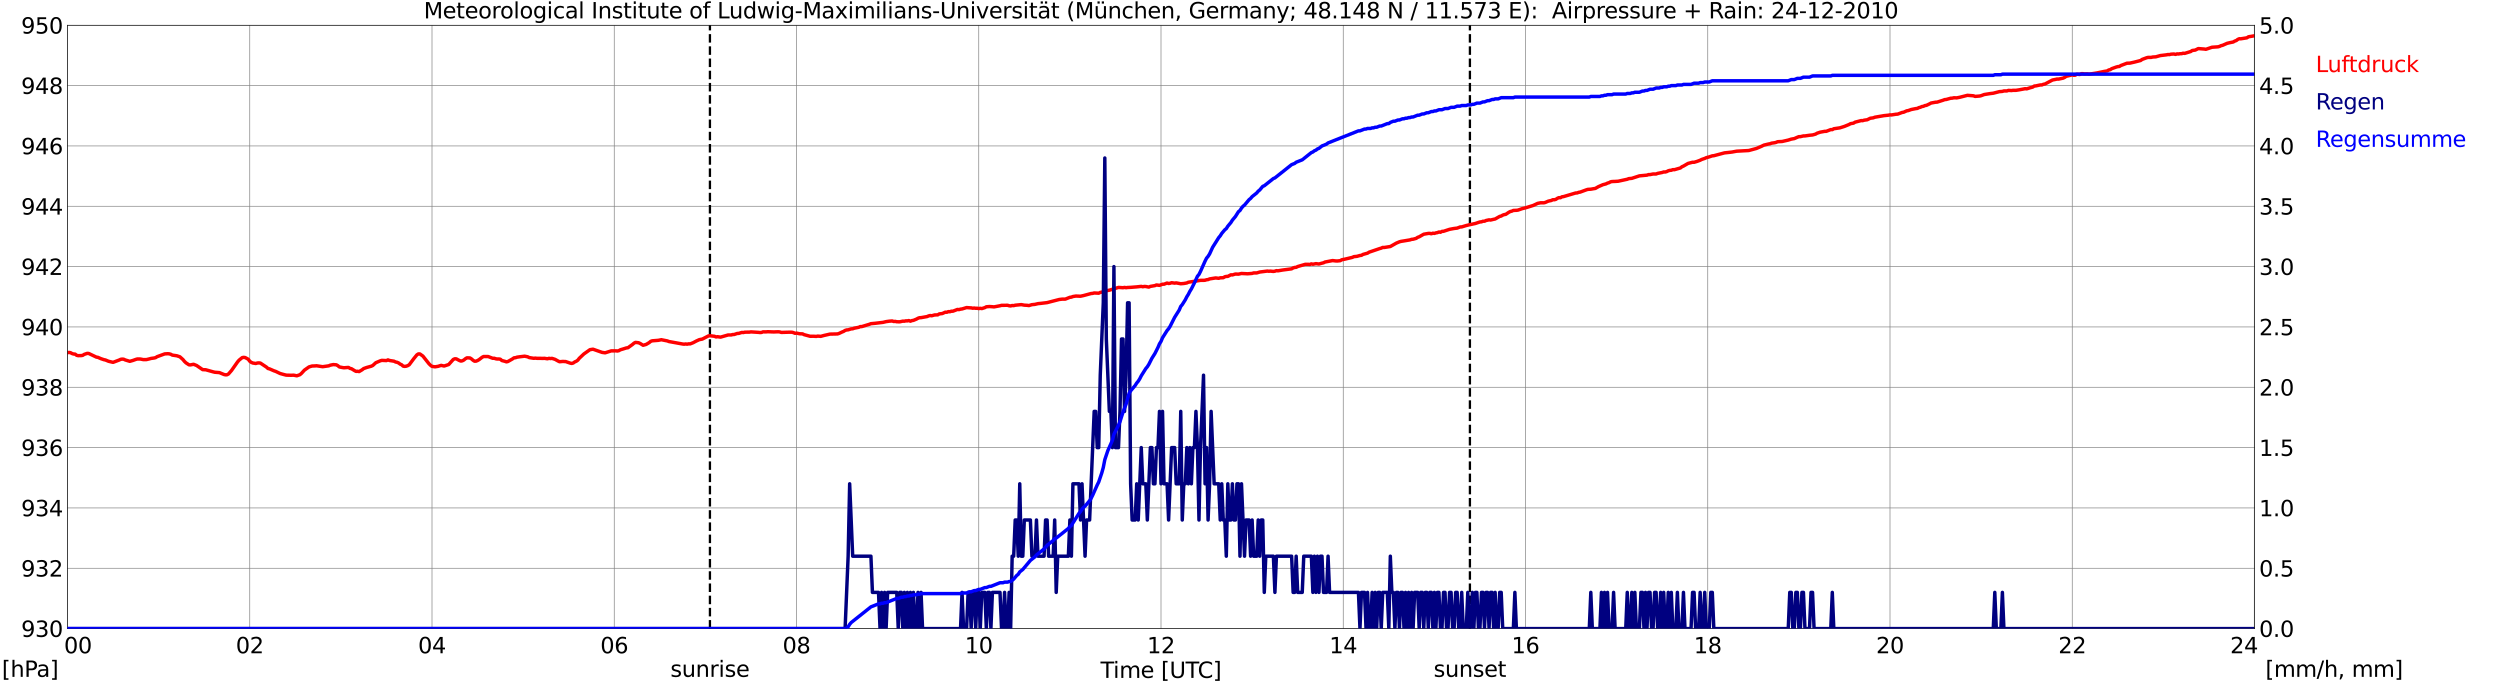 <?xml version="1.0" encoding="utf-8" standalone="no"?>
<!DOCTYPE svg PUBLIC "-//W3C//DTD SVG 1.1//EN"
  "http://www.w3.org/Graphics/SVG/1.1/DTD/svg11.dtd">
<svg xmlns:xlink="http://www.w3.org/1999/xlink" width="1085.4pt" height="296.64pt" viewBox="0 0 1085.4 296.64" xmlns="http://www.w3.org/2000/svg" version="1.1">
 <defs>
  <style type="text/css">*{stroke-linejoin: round; stroke-linecap: butt}</style>
 </defs>
 <g id="figure_1">
  <g id="patch_1">
   <path d="M 0 296.64 
L 1085.4 296.64 
L 1085.4 0 
L 0 0 
z
" style="fill: #ffffff"/>
  </g>
  <g id="axes_1">
   <g id="patch_2">
    <path d="M 29.306 272.909 
L 978.814 272.909 
L 978.814 10.976 
L 29.306 10.976 
z
" style="fill: #ffffff"/>
   </g>
   <g id="patch_3">
    <path d="M 978.814 272.909 
L 978.814 272.909 
L 978.814 10.976 
L 978.814 10.976 
z
" clip-path="url(#p5606c24422)" style="fill: #d3d3d3; opacity: 0.25; stroke: #d3d3d3; stroke-linejoin: miter"/>
   </g>
   <g id="matplotlib.axis_1">
    <g id="xtick_1">
     <g id="line2d_1">
      <path d="M 29.306 272.909 
L 29.306 10.976 
" clip-path="url(#p5606c24422)" style="fill: none; stroke: #808080; stroke-width: 0.3; stroke-linecap: square"/>
     </g>
     <g id="line2d_2"/>
     <g id="text_1">
      <!--    00 -->
      <g transform="translate(18.733 283.627) scale(0.095 -0.095)">
       <defs>
        <path id="DejaVuSans-20" transform="scale(0.016)"/>
        <path id="DejaVuSans-30" d="M 2034 4250 
Q 1547 4250 1301 3770 
Q 1056 3291 1056 2328 
Q 1056 1369 1301 889 
Q 1547 409 2034 409 
Q 2525 409 2770 889 
Q 3016 1369 3016 2328 
Q 3016 3291 2770 3770 
Q 2525 4250 2034 4250 
z
M 2034 4750 
Q 2819 4750 3233 4129 
Q 3647 3509 3647 2328 
Q 3647 1150 3233 529 
Q 2819 -91 2034 -91 
Q 1250 -91 836 529 
Q 422 1150 422 2328 
Q 422 3509 836 4129 
Q 1250 4750 2034 4750 
z
" transform="scale(0.016)"/>
       </defs>
       <use xlink:href="#DejaVuSans-20"/>
       <use xlink:href="#DejaVuSans-20" transform="translate(31.787 0)"/>
       <use xlink:href="#DejaVuSans-20" transform="translate(63.574 0)"/>
       <use xlink:href="#DejaVuSans-30" transform="translate(95.361 0)"/>
       <use xlink:href="#DejaVuSans-30" transform="translate(158.984 0)"/>
      </g>
     </g>
    </g>
    <g id="xtick_2">
     <g id="line2d_3">
      <path d="M 108.431 272.909 
L 108.431 10.976 
" clip-path="url(#p5606c24422)" style="fill: none; stroke: #808080; stroke-width: 0.3; stroke-linecap: square"/>
     </g>
     <g id="line2d_4"/>
     <g id="text_2">
      <!-- 02 -->
      <g transform="translate(102.387 283.627) scale(0.095 -0.095)">
       <defs>
        <path id="DejaVuSans-32" d="M 1228 531 
L 3431 531 
L 3431 0 
L 469 0 
L 469 531 
Q 828 903 1448 1529 
Q 2069 2156 2228 2338 
Q 2531 2678 2651 2914 
Q 2772 3150 2772 3378 
Q 2772 3750 2511 3984 
Q 2250 4219 1831 4219 
Q 1534 4219 1204 4116 
Q 875 4013 500 3803 
L 500 4441 
Q 881 4594 1212 4672 
Q 1544 4750 1819 4750 
Q 2544 4750 2975 4387 
Q 3406 4025 3406 3419 
Q 3406 3131 3298 2873 
Q 3191 2616 2906 2266 
Q 2828 2175 2409 1742 
Q 1991 1309 1228 531 
z
" transform="scale(0.016)"/>
       </defs>
       <use xlink:href="#DejaVuSans-30"/>
       <use xlink:href="#DejaVuSans-32" transform="translate(63.623 0)"/>
      </g>
     </g>
    </g>
    <g id="xtick_3">
     <g id="line2d_5">
      <path d="M 187.557 272.909 
L 187.557 10.976 
" clip-path="url(#p5606c24422)" style="fill: none; stroke: #808080; stroke-width: 0.3; stroke-linecap: square"/>
     </g>
     <g id="line2d_6"/>
     <g id="text_3">
      <!-- 04 -->
      <g transform="translate(181.513 283.627) scale(0.095 -0.095)">
       <defs>
        <path id="DejaVuSans-34" d="M 2419 4116 
L 825 1625 
L 2419 1625 
L 2419 4116 
z
M 2253 4666 
L 3047 4666 
L 3047 1625 
L 3713 1625 
L 3713 1100 
L 3047 1100 
L 3047 0 
L 2419 0 
L 2419 1100 
L 313 1100 
L 313 1709 
L 2253 4666 
z
" transform="scale(0.016)"/>
       </defs>
       <use xlink:href="#DejaVuSans-30"/>
       <use xlink:href="#DejaVuSans-34" transform="translate(63.623 0)"/>
      </g>
     </g>
    </g>
    <g id="xtick_4">
     <g id="line2d_7">
      <path d="M 266.683 272.909 
L 266.683 10.976 
" clip-path="url(#p5606c24422)" style="fill: none; stroke: #808080; stroke-width: 0.3; stroke-linecap: square"/>
     </g>
     <g id="line2d_8"/>
     <g id="text_4">
      <!-- 06 -->
      <g transform="translate(260.638 283.627) scale(0.095 -0.095)">
       <defs>
        <path id="DejaVuSans-36" d="M 2113 2584 
Q 1688 2584 1439 2293 
Q 1191 2003 1191 1497 
Q 1191 994 1439 701 
Q 1688 409 2113 409 
Q 2538 409 2786 701 
Q 3034 994 3034 1497 
Q 3034 2003 2786 2293 
Q 2538 2584 2113 2584 
z
M 3366 4563 
L 3366 3988 
Q 3128 4100 2886 4159 
Q 2644 4219 2406 4219 
Q 1781 4219 1451 3797 
Q 1122 3375 1075 2522 
Q 1259 2794 1537 2939 
Q 1816 3084 2150 3084 
Q 2853 3084 3261 2657 
Q 3669 2231 3669 1497 
Q 3669 778 3244 343 
Q 2819 -91 2113 -91 
Q 1303 -91 875 529 
Q 447 1150 447 2328 
Q 447 3434 972 4092 
Q 1497 4750 2381 4750 
Q 2619 4750 2861 4703 
Q 3103 4656 3366 4563 
z
" transform="scale(0.016)"/>
       </defs>
       <use xlink:href="#DejaVuSans-30"/>
       <use xlink:href="#DejaVuSans-36" transform="translate(63.623 0)"/>
      </g>
     </g>
    </g>
    <g id="xtick_5">
     <g id="line2d_9">
      <path d="M 345.808 272.909 
L 345.808 10.976 
" clip-path="url(#p5606c24422)" style="fill: none; stroke: #808080; stroke-width: 0.3; stroke-linecap: square"/>
     </g>
     <g id="line2d_10"/>
     <g id="text_5">
      <!-- 08 -->
      <g transform="translate(339.764 283.627) scale(0.095 -0.095)">
       <defs>
        <path id="DejaVuSans-38" d="M 2034 2216 
Q 1584 2216 1326 1975 
Q 1069 1734 1069 1313 
Q 1069 891 1326 650 
Q 1584 409 2034 409 
Q 2484 409 2743 651 
Q 3003 894 3003 1313 
Q 3003 1734 2745 1975 
Q 2488 2216 2034 2216 
z
M 1403 2484 
Q 997 2584 770 2862 
Q 544 3141 544 3541 
Q 544 4100 942 4425 
Q 1341 4750 2034 4750 
Q 2731 4750 3128 4425 
Q 3525 4100 3525 3541 
Q 3525 3141 3298 2862 
Q 3072 2584 2669 2484 
Q 3125 2378 3379 2068 
Q 3634 1759 3634 1313 
Q 3634 634 3220 271 
Q 2806 -91 2034 -91 
Q 1263 -91 848 271 
Q 434 634 434 1313 
Q 434 1759 690 2068 
Q 947 2378 1403 2484 
z
M 1172 3481 
Q 1172 3119 1398 2916 
Q 1625 2713 2034 2713 
Q 2441 2713 2670 2916 
Q 2900 3119 2900 3481 
Q 2900 3844 2670 4047 
Q 2441 4250 2034 4250 
Q 1625 4250 1398 4047 
Q 1172 3844 1172 3481 
z
" transform="scale(0.016)"/>
       </defs>
       <use xlink:href="#DejaVuSans-30"/>
       <use xlink:href="#DejaVuSans-38" transform="translate(63.623 0)"/>
      </g>
     </g>
    </g>
    <g id="xtick_6">
     <g id="line2d_11">
      <path d="M 424.934 272.909 
L 424.934 10.976 
" clip-path="url(#p5606c24422)" style="fill: none; stroke: #808080; stroke-width: 0.3; stroke-linecap: square"/>
     </g>
     <g id="line2d_12"/>
     <g id="text_6">
      <!-- 10 -->
      <g transform="translate(418.89 283.627) scale(0.095 -0.095)">
       <defs>
        <path id="DejaVuSans-31" d="M 794 531 
L 1825 531 
L 1825 4091 
L 703 3866 
L 703 4441 
L 1819 4666 
L 2450 4666 
L 2450 531 
L 3481 531 
L 3481 0 
L 794 0 
L 794 531 
z
" transform="scale(0.016)"/>
       </defs>
       <use xlink:href="#DejaVuSans-31"/>
       <use xlink:href="#DejaVuSans-30" transform="translate(63.623 0)"/>
      </g>
     </g>
    </g>
    <g id="xtick_7">
     <g id="line2d_13">
      <path d="M 504.06 272.909 
L 504.06 10.976 
" clip-path="url(#p5606c24422)" style="fill: none; stroke: #808080; stroke-width: 0.3; stroke-linecap: square"/>
     </g>
     <g id="line2d_14"/>
     <g id="text_7">
      <!-- 12 -->
      <g transform="translate(498.015 283.627) scale(0.095 -0.095)">
       <use xlink:href="#DejaVuSans-31"/>
       <use xlink:href="#DejaVuSans-32" transform="translate(63.623 0)"/>
      </g>
     </g>
    </g>
    <g id="xtick_8">
     <g id="line2d_15">
      <path d="M 583.185 272.909 
L 583.185 10.976 
" clip-path="url(#p5606c24422)" style="fill: none; stroke: #808080; stroke-width: 0.3; stroke-linecap: square"/>
     </g>
     <g id="line2d_16"/>
     <g id="text_8">
      <!-- 14 -->
      <g transform="translate(577.141 283.627) scale(0.095 -0.095)">
       <use xlink:href="#DejaVuSans-31"/>
       <use xlink:href="#DejaVuSans-34" transform="translate(63.623 0)"/>
      </g>
     </g>
    </g>
    <g id="xtick_9">
     <g id="line2d_17">
      <path d="M 662.311 272.909 
L 662.311 10.976 
" clip-path="url(#p5606c24422)" style="fill: none; stroke: #808080; stroke-width: 0.3; stroke-linecap: square"/>
     </g>
     <g id="line2d_18"/>
     <g id="text_9">
      <!-- 16 -->
      <g transform="translate(656.267 283.627) scale(0.095 -0.095)">
       <use xlink:href="#DejaVuSans-31"/>
       <use xlink:href="#DejaVuSans-36" transform="translate(63.623 0)"/>
      </g>
     </g>
    </g>
    <g id="xtick_10">
     <g id="line2d_19">
      <path d="M 741.437 272.909 
L 741.437 10.976 
" clip-path="url(#p5606c24422)" style="fill: none; stroke: #808080; stroke-width: 0.3; stroke-linecap: square"/>
     </g>
     <g id="line2d_20"/>
     <g id="text_10">
      <!-- 18 -->
      <g transform="translate(735.392 283.627) scale(0.095 -0.095)">
       <use xlink:href="#DejaVuSans-31"/>
       <use xlink:href="#DejaVuSans-38" transform="translate(63.623 0)"/>
      </g>
     </g>
    </g>
    <g id="xtick_11">
     <g id="line2d_21">
      <path d="M 820.562 272.909 
L 820.562 10.976 
" clip-path="url(#p5606c24422)" style="fill: none; stroke: #808080; stroke-width: 0.3; stroke-linecap: square"/>
     </g>
     <g id="line2d_22"/>
     <g id="text_11">
      <!-- 20 -->
      <g transform="translate(814.518 283.627) scale(0.095 -0.095)">
       <use xlink:href="#DejaVuSans-32"/>
       <use xlink:href="#DejaVuSans-30" transform="translate(63.623 0)"/>
      </g>
     </g>
    </g>
    <g id="xtick_12">
     <g id="line2d_23">
      <path d="M 899.688 272.909 
L 899.688 10.976 
" clip-path="url(#p5606c24422)" style="fill: none; stroke: #808080; stroke-width: 0.3; stroke-linecap: square"/>
     </g>
     <g id="line2d_24"/>
     <g id="text_12">
      <!-- 22 -->
      <g transform="translate(893.644 283.627) scale(0.095 -0.095)">
       <use xlink:href="#DejaVuSans-32"/>
       <use xlink:href="#DejaVuSans-32" transform="translate(63.623 0)"/>
      </g>
     </g>
    </g>
    <g id="xtick_13">
     <g id="line2d_25">
      <path d="M 978.814 272.909 
L 978.814 10.976 
" clip-path="url(#p5606c24422)" style="fill: none; stroke: #808080; stroke-width: 0.3; stroke-linecap: square"/>
     </g>
     <g id="line2d_26"/>
     <g id="text_13">
      <!-- 24    -->
      <g transform="translate(968.241 283.627) scale(0.095 -0.095)">
       <use xlink:href="#DejaVuSans-32"/>
       <use xlink:href="#DejaVuSans-34" transform="translate(63.623 0)"/>
       <use xlink:href="#DejaVuSans-20" transform="translate(127.246 0)"/>
       <use xlink:href="#DejaVuSans-20" transform="translate(159.033 0)"/>
       <use xlink:href="#DejaVuSans-20" transform="translate(190.82 0)"/>
      </g>
     </g>
    </g>
    <g id="text_14">
     <!-- Time [UTC] -->
     <g transform="translate(477.806 294.322) scale(0.095 -0.095)">
      <defs>
       <path id="DejaVuSans-54" d="M -19 4666 
L 3928 4666 
L 3928 4134 
L 2272 4134 
L 2272 0 
L 1638 0 
L 1638 4134 
L -19 4134 
L -19 4666 
z
" transform="scale(0.016)"/>
       <path id="DejaVuSans-69" d="M 603 3500 
L 1178 3500 
L 1178 0 
L 603 0 
L 603 3500 
z
M 603 4863 
L 1178 4863 
L 1178 4134 
L 603 4134 
L 603 4863 
z
" transform="scale(0.016)"/>
       <path id="DejaVuSans-6d" d="M 3328 2828 
Q 3544 3216 3844 3400 
Q 4144 3584 4550 3584 
Q 5097 3584 5394 3201 
Q 5691 2819 5691 2113 
L 5691 0 
L 5113 0 
L 5113 2094 
Q 5113 2597 4934 2840 
Q 4756 3084 4391 3084 
Q 3944 3084 3684 2787 
Q 3425 2491 3425 1978 
L 3425 0 
L 2847 0 
L 2847 2094 
Q 2847 2600 2669 2842 
Q 2491 3084 2119 3084 
Q 1678 3084 1418 2786 
Q 1159 2488 1159 1978 
L 1159 0 
L 581 0 
L 581 3500 
L 1159 3500 
L 1159 2956 
Q 1356 3278 1631 3431 
Q 1906 3584 2284 3584 
Q 2666 3584 2933 3390 
Q 3200 3197 3328 2828 
z
" transform="scale(0.016)"/>
       <path id="DejaVuSans-65" d="M 3597 1894 
L 3597 1613 
L 953 1613 
Q 991 1019 1311 708 
Q 1631 397 2203 397 
Q 2534 397 2845 478 
Q 3156 559 3463 722 
L 3463 178 
Q 3153 47 2828 -22 
Q 2503 -91 2169 -91 
Q 1331 -91 842 396 
Q 353 884 353 1716 
Q 353 2575 817 3079 
Q 1281 3584 2069 3584 
Q 2775 3584 3186 3129 
Q 3597 2675 3597 1894 
z
M 3022 2063 
Q 3016 2534 2758 2815 
Q 2500 3097 2075 3097 
Q 1594 3097 1305 2825 
Q 1016 2553 972 2059 
L 3022 2063 
z
" transform="scale(0.016)"/>
       <path id="DejaVuSans-5b" d="M 550 4863 
L 1875 4863 
L 1875 4416 
L 1125 4416 
L 1125 -397 
L 1875 -397 
L 1875 -844 
L 550 -844 
L 550 4863 
z
" transform="scale(0.016)"/>
       <path id="DejaVuSans-55" d="M 556 4666 
L 1191 4666 
L 1191 1831 
Q 1191 1081 1462 751 
Q 1734 422 2344 422 
Q 2950 422 3222 751 
Q 3494 1081 3494 1831 
L 3494 4666 
L 4128 4666 
L 4128 1753 
Q 4128 841 3676 375 
Q 3225 -91 2344 -91 
Q 1459 -91 1007 375 
Q 556 841 556 1753 
L 556 4666 
z
" transform="scale(0.016)"/>
       <path id="DejaVuSans-43" d="M 4122 4306 
L 4122 3641 
Q 3803 3938 3442 4084 
Q 3081 4231 2675 4231 
Q 1875 4231 1450 3742 
Q 1025 3253 1025 2328 
Q 1025 1406 1450 917 
Q 1875 428 2675 428 
Q 3081 428 3442 575 
Q 3803 722 4122 1019 
L 4122 359 
Q 3791 134 3420 21 
Q 3050 -91 2638 -91 
Q 1578 -91 968 557 
Q 359 1206 359 2328 
Q 359 3453 968 4101 
Q 1578 4750 2638 4750 
Q 3056 4750 3426 4639 
Q 3797 4528 4122 4306 
z
" transform="scale(0.016)"/>
       <path id="DejaVuSans-5d" d="M 1947 4863 
L 1947 -844 
L 622 -844 
L 622 -397 
L 1369 -397 
L 1369 4416 
L 622 4416 
L 622 4863 
L 1947 4863 
z
" transform="scale(0.016)"/>
      </defs>
      <use xlink:href="#DejaVuSans-54"/>
      <use xlink:href="#DejaVuSans-69" transform="translate(57.959 0)"/>
      <use xlink:href="#DejaVuSans-6d" transform="translate(85.742 0)"/>
      <use xlink:href="#DejaVuSans-65" transform="translate(183.154 0)"/>
      <use xlink:href="#DejaVuSans-20" transform="translate(244.678 0)"/>
      <use xlink:href="#DejaVuSans-5b" transform="translate(276.465 0)"/>
      <use xlink:href="#DejaVuSans-55" transform="translate(315.479 0)"/>
      <use xlink:href="#DejaVuSans-54" transform="translate(388.672 0)"/>
      <use xlink:href="#DejaVuSans-43" transform="translate(443.881 0)"/>
      <use xlink:href="#DejaVuSans-5d" transform="translate(513.705 0)"/>
     </g>
    </g>
   </g>
   <g id="matplotlib.axis_2">
    <g id="ytick_1">
     <g id="line2d_27">
      <path d="M 29.306 272.909 
L 978.814 272.909 
" clip-path="url(#p5606c24422)" style="fill: none; stroke: #808080; stroke-width: 0.3; stroke-linecap: square"/>
     </g>
     <g id="line2d_28"/>
     <g id="text_15">
      <!-- 930 -->
      <g transform="translate(9.173 276.518) scale(0.095 -0.095)">
       <defs>
        <path id="DejaVuSans-39" d="M 703 97 
L 703 672 
Q 941 559 1184 500 
Q 1428 441 1663 441 
Q 2288 441 2617 861 
Q 2947 1281 2994 2138 
Q 2813 1869 2534 1725 
Q 2256 1581 1919 1581 
Q 1219 1581 811 2004 
Q 403 2428 403 3163 
Q 403 3881 828 4315 
Q 1253 4750 1959 4750 
Q 2769 4750 3195 4129 
Q 3622 3509 3622 2328 
Q 3622 1225 3098 567 
Q 2575 -91 1691 -91 
Q 1453 -91 1209 -44 
Q 966 3 703 97 
z
M 1959 2075 
Q 2384 2075 2632 2365 
Q 2881 2656 2881 3163 
Q 2881 3666 2632 3958 
Q 2384 4250 1959 4250 
Q 1534 4250 1286 3958 
Q 1038 3666 1038 3163 
Q 1038 2656 1286 2365 
Q 1534 2075 1959 2075 
z
" transform="scale(0.016)"/>
        <path id="DejaVuSans-33" d="M 2597 2516 
Q 3050 2419 3304 2112 
Q 3559 1806 3559 1356 
Q 3559 666 3084 287 
Q 2609 -91 1734 -91 
Q 1441 -91 1130 -33 
Q 819 25 488 141 
L 488 750 
Q 750 597 1062 519 
Q 1375 441 1716 441 
Q 2309 441 2620 675 
Q 2931 909 2931 1356 
Q 2931 1769 2642 2001 
Q 2353 2234 1838 2234 
L 1294 2234 
L 1294 2753 
L 1863 2753 
Q 2328 2753 2575 2939 
Q 2822 3125 2822 3475 
Q 2822 3834 2567 4026 
Q 2313 4219 1838 4219 
Q 1578 4219 1281 4162 
Q 984 4106 628 3988 
L 628 4550 
Q 988 4650 1302 4700 
Q 1616 4750 1894 4750 
Q 2613 4750 3031 4423 
Q 3450 4097 3450 3541 
Q 3450 3153 3228 2886 
Q 3006 2619 2597 2516 
z
" transform="scale(0.016)"/>
       </defs>
       <use xlink:href="#DejaVuSans-39"/>
       <use xlink:href="#DejaVuSans-33" transform="translate(63.623 0)"/>
       <use xlink:href="#DejaVuSans-30" transform="translate(127.246 0)"/>
      </g>
     </g>
    </g>
    <g id="ytick_2">
     <g id="line2d_29">
      <path d="M 29.306 246.715 
L 978.814 246.715 
" clip-path="url(#p5606c24422)" style="fill: none; stroke: #808080; stroke-width: 0.3; stroke-linecap: square"/>
     </g>
     <g id="line2d_30"/>
     <g id="text_16">
      <!-- 932 -->
      <g transform="translate(9.173 250.325) scale(0.095 -0.095)">
       <use xlink:href="#DejaVuSans-39"/>
       <use xlink:href="#DejaVuSans-33" transform="translate(63.623 0)"/>
       <use xlink:href="#DejaVuSans-32" transform="translate(127.246 0)"/>
      </g>
     </g>
    </g>
    <g id="ytick_3">
     <g id="line2d_31">
      <path d="M 29.306 220.522 
L 978.814 220.522 
" clip-path="url(#p5606c24422)" style="fill: none; stroke: #808080; stroke-width: 0.3; stroke-linecap: square"/>
     </g>
     <g id="line2d_32"/>
     <g id="text_17">
      <!-- 934 -->
      <g transform="translate(9.173 224.131) scale(0.095 -0.095)">
       <use xlink:href="#DejaVuSans-39"/>
       <use xlink:href="#DejaVuSans-33" transform="translate(63.623 0)"/>
       <use xlink:href="#DejaVuSans-34" transform="translate(127.246 0)"/>
      </g>
     </g>
    </g>
    <g id="ytick_4">
     <g id="line2d_33">
      <path d="M 29.306 194.329 
L 978.814 194.329 
" clip-path="url(#p5606c24422)" style="fill: none; stroke: #808080; stroke-width: 0.3; stroke-linecap: square"/>
     </g>
     <g id="line2d_34"/>
     <g id="text_18">
      <!-- 936 -->
      <g transform="translate(9.173 197.938) scale(0.095 -0.095)">
       <use xlink:href="#DejaVuSans-39"/>
       <use xlink:href="#DejaVuSans-33" transform="translate(63.623 0)"/>
       <use xlink:href="#DejaVuSans-36" transform="translate(127.246 0)"/>
      </g>
     </g>
    </g>
    <g id="ytick_5">
     <g id="line2d_35">
      <path d="M 29.306 168.136 
L 978.814 168.136 
" clip-path="url(#p5606c24422)" style="fill: none; stroke: #808080; stroke-width: 0.3; stroke-linecap: square"/>
     </g>
     <g id="line2d_36"/>
     <g id="text_19">
      <!-- 938 -->
      <g transform="translate(9.173 171.745) scale(0.095 -0.095)">
       <use xlink:href="#DejaVuSans-39"/>
       <use xlink:href="#DejaVuSans-33" transform="translate(63.623 0)"/>
       <use xlink:href="#DejaVuSans-38" transform="translate(127.246 0)"/>
      </g>
     </g>
    </g>
    <g id="ytick_6">
     <g id="line2d_37">
      <path d="M 29.306 141.942 
L 978.814 141.942 
" clip-path="url(#p5606c24422)" style="fill: none; stroke: #808080; stroke-width: 0.3; stroke-linecap: square"/>
     </g>
     <g id="line2d_38"/>
     <g id="text_20">
      <!-- 940 -->
      <g transform="translate(9.173 145.551) scale(0.095 -0.095)">
       <use xlink:href="#DejaVuSans-39"/>
       <use xlink:href="#DejaVuSans-34" transform="translate(63.623 0)"/>
       <use xlink:href="#DejaVuSans-30" transform="translate(127.246 0)"/>
      </g>
     </g>
    </g>
    <g id="ytick_7">
     <g id="line2d_39">
      <path d="M 29.306 115.749 
L 978.814 115.749 
" clip-path="url(#p5606c24422)" style="fill: none; stroke: #808080; stroke-width: 0.3; stroke-linecap: square"/>
     </g>
     <g id="line2d_40"/>
     <g id="text_21">
      <!-- 942 -->
      <g transform="translate(9.173 119.358) scale(0.095 -0.095)">
       <use xlink:href="#DejaVuSans-39"/>
       <use xlink:href="#DejaVuSans-34" transform="translate(63.623 0)"/>
       <use xlink:href="#DejaVuSans-32" transform="translate(127.246 0)"/>
      </g>
     </g>
    </g>
    <g id="ytick_8">
     <g id="line2d_41">
      <path d="M 29.306 89.556 
L 978.814 89.556 
" clip-path="url(#p5606c24422)" style="fill: none; stroke: #808080; stroke-width: 0.3; stroke-linecap: square"/>
     </g>
     <g id="line2d_42"/>
     <g id="text_22">
      <!-- 944 -->
      <g transform="translate(9.173 93.165) scale(0.095 -0.095)">
       <use xlink:href="#DejaVuSans-39"/>
       <use xlink:href="#DejaVuSans-34" transform="translate(63.623 0)"/>
       <use xlink:href="#DejaVuSans-34" transform="translate(127.246 0)"/>
      </g>
     </g>
    </g>
    <g id="ytick_9">
     <g id="line2d_43">
      <path d="M 29.306 63.362 
L 978.814 63.362 
" clip-path="url(#p5606c24422)" style="fill: none; stroke: #808080; stroke-width: 0.3; stroke-linecap: square"/>
     </g>
     <g id="line2d_44"/>
     <g id="text_23">
      <!-- 946 -->
      <g transform="translate(9.173 66.972) scale(0.095 -0.095)">
       <use xlink:href="#DejaVuSans-39"/>
       <use xlink:href="#DejaVuSans-34" transform="translate(63.623 0)"/>
       <use xlink:href="#DejaVuSans-36" transform="translate(127.246 0)"/>
      </g>
     </g>
    </g>
    <g id="ytick_10">
     <g id="line2d_45">
      <path d="M 29.306 37.169 
L 978.814 37.169 
" clip-path="url(#p5606c24422)" style="fill: none; stroke: #808080; stroke-width: 0.3; stroke-linecap: square"/>
     </g>
     <g id="line2d_46"/>
     <g id="text_24">
      <!-- 948 -->
      <g transform="translate(9.173 40.778) scale(0.095 -0.095)">
       <use xlink:href="#DejaVuSans-39"/>
       <use xlink:href="#DejaVuSans-34" transform="translate(63.623 0)"/>
       <use xlink:href="#DejaVuSans-38" transform="translate(127.246 0)"/>
      </g>
     </g>
    </g>
    <g id="ytick_11">
     <g id="line2d_47">
      <path d="M 29.306 10.976 
L 978.814 10.976 
" clip-path="url(#p5606c24422)" style="fill: none; stroke: #808080; stroke-width: 0.3; stroke-linecap: square"/>
     </g>
     <g id="line2d_48"/>
     <g id="text_25">
      <!-- 950 -->
      <g transform="translate(9.173 14.585) scale(0.095 -0.095)">
       <defs>
        <path id="DejaVuSans-35" d="M 691 4666 
L 3169 4666 
L 3169 4134 
L 1269 4134 
L 1269 2991 
Q 1406 3038 1543 3061 
Q 1681 3084 1819 3084 
Q 2600 3084 3056 2656 
Q 3513 2228 3513 1497 
Q 3513 744 3044 326 
Q 2575 -91 1722 -91 
Q 1428 -91 1123 -41 
Q 819 9 494 109 
L 494 744 
Q 775 591 1075 516 
Q 1375 441 1709 441 
Q 2250 441 2565 725 
Q 2881 1009 2881 1497 
Q 2881 1984 2565 2268 
Q 2250 2553 1709 2553 
Q 1456 2553 1204 2497 
Q 953 2441 691 2322 
L 691 4666 
z
" transform="scale(0.016)"/>
       </defs>
       <use xlink:href="#DejaVuSans-39"/>
       <use xlink:href="#DejaVuSans-35" transform="translate(63.623 0)"/>
       <use xlink:href="#DejaVuSans-30" transform="translate(127.246 0)"/>
      </g>
     </g>
    </g>
   </g>
   <g id="line2d_49">
    <path d="M 308.224 272.909 
L 308.224 10.976 
" clip-path="url(#p5606c24422)" style="fill: none; stroke-dasharray: 3.7,1.6; stroke-dashoffset: 0; stroke: #000000"/>
   </g>
   <g id="line2d_50">
    <path d="M 638.178 272.909 
L 638.178 10.976 
" clip-path="url(#p5606c24422)" style="fill: none; stroke-dasharray: 3.7,1.6; stroke-dashoffset: 0; stroke: #000000"/>
   </g>
   <g id="line2d_51">
    <path d="M 29.306 153.118 
L 29.965 153.009 
L 30.625 153.127 
L 31.284 153.493 
L 31.943 153.703 
L 32.603 153.729 
L 33.262 154.253 
L 33.921 154.41 
L 35.24 154.384 
L 35.9 154.279 
L 36.559 153.86 
L 37.878 153.415 
L 38.537 153.467 
L 41.834 155.039 
L 42.493 155.144 
L 43.812 155.72 
L 45.131 156.165 
L 45.79 156.296 
L 47.109 156.846 
L 49.087 157.318 
L 51.725 156.322 
L 52.384 156.008 
L 53.043 155.903 
L 53.703 155.956 
L 54.362 156.27 
L 56.34 156.872 
L 57.659 156.506 
L 58.978 156.034 
L 59.637 155.851 
L 60.956 155.877 
L 62.275 156.139 
L 63.594 156.113 
L 64.912 155.799 
L 65.572 155.615 
L 66.89 155.432 
L 67.55 155.275 
L 68.209 154.856 
L 71.506 153.651 
L 72.825 153.572 
L 73.484 153.624 
L 74.144 153.808 
L 74.803 154.175 
L 76.781 154.463 
L 78.1 154.908 
L 79.419 156.087 
L 80.078 156.899 
L 80.737 157.527 
L 82.056 158.392 
L 82.716 158.418 
L 84.034 158.156 
L 85.353 158.68 
L 87.991 160.487 
L 89.309 160.539 
L 91.288 161.09 
L 92.606 161.456 
L 93.266 161.613 
L 95.244 161.771 
L 97.222 162.583 
L 97.881 162.74 
L 98.541 162.714 
L 99.2 162.373 
L 100.519 160.854 
L 103.156 157.108 
L 103.816 156.349 
L 105.135 155.275 
L 105.794 155.144 
L 106.453 155.248 
L 107.772 155.956 
L 108.431 156.846 
L 109.091 157.318 
L 109.75 157.606 
L 111.069 157.815 
L 111.728 157.606 
L 112.388 157.553 
L 113.047 157.632 
L 115.685 159.387 
L 116.344 159.989 
L 117.003 160.147 
L 118.982 161.011 
L 119.641 161.221 
L 121.619 162.163 
L 122.938 162.53 
L 124.257 162.871 
L 126.235 162.923 
L 127.553 162.897 
L 128.872 163.159 
L 130.191 162.687 
L 130.85 162.137 
L 132.169 160.697 
L 134.147 159.308 
L 135.466 158.916 
L 136.785 158.863 
L 137.444 158.811 
L 140.082 159.204 
L 142.719 158.837 
L 143.379 158.549 
L 144.697 158.287 
L 146.016 158.392 
L 146.676 158.758 
L 147.335 159.308 
L 148.654 159.57 
L 149.313 159.675 
L 151.291 159.518 
L 151.951 159.937 
L 152.61 160.094 
L 153.929 160.906 
L 154.588 161.247 
L 155.247 161.194 
L 155.907 161.325 
L 157.226 160.539 
L 157.885 160.016 
L 159.204 159.544 
L 161.182 158.994 
L 161.841 158.68 
L 163.16 157.475 
L 165.138 156.637 
L 165.798 156.453 
L 167.776 156.558 
L 168.435 156.244 
L 169.094 156.506 
L 171.073 156.82 
L 171.732 157.161 
L 172.391 157.292 
L 173.051 157.58 
L 173.71 158.077 
L 174.37 158.365 
L 175.029 158.968 
L 175.688 159.073 
L 176.348 158.994 
L 177.007 158.758 
L 177.666 158.365 
L 179.645 155.72 
L 180.963 154.096 
L 181.623 153.651 
L 182.282 153.651 
L 183.601 154.594 
L 186.238 157.92 
L 186.898 158.575 
L 187.557 159.073 
L 188.876 159.256 
L 190.195 159.046 
L 191.513 158.627 
L 192.832 158.916 
L 194.81 158.261 
L 196.788 156.06 
L 197.448 155.772 
L 198.107 155.799 
L 199.426 156.506 
L 200.085 156.768 
L 200.745 156.637 
L 201.404 156.296 
L 202.063 155.746 
L 202.723 155.353 
L 204.042 155.406 
L 204.701 155.825 
L 205.36 156.401 
L 206.02 156.82 
L 206.679 156.794 
L 207.339 156.532 
L 207.998 156.139 
L 209.317 155.117 
L 209.976 154.777 
L 211.954 154.803 
L 213.932 155.563 
L 214.592 155.537 
L 215.251 155.772 
L 215.91 155.877 
L 216.57 155.851 
L 217.229 155.956 
L 217.889 156.532 
L 219.207 156.872 
L 219.867 157.108 
L 220.526 156.951 
L 222.504 155.825 
L 223.164 155.353 
L 223.823 155.301 
L 224.482 155.065 
L 225.801 154.882 
L 227.779 154.646 
L 229.098 154.908 
L 229.757 155.248 
L 231.736 155.563 
L 232.395 155.484 
L 233.054 155.563 
L 234.373 155.563 
L 235.692 155.615 
L 236.351 155.563 
L 237.67 155.772 
L 238.329 155.563 
L 238.989 155.668 
L 239.648 155.589 
L 240.967 156.008 
L 242.286 156.741 
L 242.945 157.056 
L 244.264 156.925 
L 245.583 156.977 
L 247.561 157.658 
L 248.22 157.789 
L 248.88 157.606 
L 249.539 157.134 
L 250.198 156.846 
L 250.858 156.375 
L 251.517 155.537 
L 253.495 153.677 
L 256.133 151.817 
L 257.451 151.608 
L 261.408 152.996 
L 262.726 153.179 
L 265.364 152.341 
L 267.342 152.315 
L 268.002 152.393 
L 268.661 152.262 
L 269.32 151.87 
L 270.639 151.477 
L 271.958 151.058 
L 272.617 150.979 
L 274.595 149.564 
L 275.255 148.988 
L 275.914 148.648 
L 277.233 148.805 
L 277.892 149.093 
L 279.211 149.905 
L 280.53 149.538 
L 281.849 148.753 
L 282.508 148.202 
L 283.167 147.967 
L 284.486 147.862 
L 285.805 147.757 
L 287.124 147.495 
L 289.761 148.019 
L 290.42 148.281 
L 296.355 149.355 
L 297.014 149.434 
L 297.674 149.329 
L 298.333 149.434 
L 298.992 149.276 
L 299.652 149.303 
L 300.971 148.779 
L 302.289 148.071 
L 303.608 147.469 
L 304.927 147.207 
L 307.564 145.845 
L 308.224 145.766 
L 310.202 146.002 
L 310.861 146.29 
L 311.521 146.186 
L 312.839 146.369 
L 316.136 145.426 
L 317.455 145.426 
L 318.114 145.243 
L 318.774 145.216 
L 320.093 144.771 
L 320.752 144.745 
L 322.071 144.326 
L 322.73 144.378 
L 323.39 144.221 
L 325.368 144.195 
L 326.027 144.09 
L 329.324 144.3 
L 329.983 144.378 
L 330.643 144.326 
L 331.302 144.064 
L 332.621 144.09 
L 333.28 144.012 
L 335.918 144.116 
L 337.896 144.038 
L 338.555 144.116 
L 339.215 144.326 
L 341.852 144.247 
L 343.171 144.221 
L 343.83 144.247 
L 344.49 144.404 
L 345.149 144.719 
L 345.808 144.614 
L 347.127 144.902 
L 348.446 144.954 
L 349.105 145.295 
L 351.743 146.002 
L 353.062 145.976 
L 354.38 146.055 
L 355.04 145.924 
L 356.359 146.028 
L 357.677 145.662 
L 360.315 145.059 
L 363.612 144.981 
L 364.271 144.771 
L 365.59 144.142 
L 366.249 143.881 
L 366.909 143.461 
L 367.568 143.252 
L 368.227 143.2 
L 369.546 142.78 
L 370.206 142.754 
L 370.865 142.492 
L 372.843 142.099 
L 373.502 141.785 
L 374.162 141.785 
L 377.459 140.79 
L 378.118 140.528 
L 380.096 140.344 
L 382.074 140.109 
L 383.393 139.952 
L 384.712 139.637 
L 386.031 139.454 
L 387.349 139.349 
L 388.009 139.585 
L 388.668 139.532 
L 389.328 139.69 
L 390.646 139.716 
L 391.965 139.428 
L 392.624 139.454 
L 393.284 139.297 
L 393.943 139.323 
L 394.603 139.166 
L 395.262 139.454 
L 395.921 139.192 
L 396.581 139.087 
L 397.899 138.537 
L 398.559 138.17 
L 399.218 137.935 
L 399.878 137.908 
L 401.196 137.673 
L 402.515 137.437 
L 403.175 137.149 
L 403.834 136.992 
L 404.493 137.096 
L 405.812 136.73 
L 407.131 136.704 
L 407.79 136.284 
L 409.109 136.127 
L 410.428 135.525 
L 411.087 135.577 
L 411.746 135.289 
L 412.406 135.342 
L 413.065 135.106 
L 413.725 135.106 
L 415.703 134.346 
L 416.362 134.425 
L 417.022 134.215 
L 417.681 134.137 
L 419.659 133.534 
L 420.978 133.639 
L 421.637 133.665 
L 422.297 133.822 
L 422.956 133.744 
L 423.615 133.849 
L 424.275 133.822 
L 424.934 133.979 
L 425.593 133.849 
L 426.253 133.979 
L 427.572 133.56 
L 428.231 133.194 
L 429.55 133.089 
L 430.869 133.167 
L 431.528 133.246 
L 434.165 132.748 
L 434.825 132.565 
L 437.462 132.539 
L 438.122 132.748 
L 438.781 132.827 
L 439.44 132.644 
L 440.1 132.696 
L 440.759 132.513 
L 443.397 132.251 
L 444.716 132.486 
L 446.034 132.565 
L 446.694 132.67 
L 448.012 132.277 
L 449.331 132.146 
L 450.65 131.832 
L 451.969 131.701 
L 453.287 131.543 
L 454.606 131.386 
L 459.881 130.024 
L 461.2 129.867 
L 462.519 129.867 
L 464.497 129.081 
L 465.156 129.003 
L 465.816 128.741 
L 467.134 128.531 
L 469.113 128.61 
L 470.431 128.322 
L 473.728 127.431 
L 474.388 127.379 
L 475.047 127.195 
L 477.025 127.3 
L 477.685 126.96 
L 479.003 126.698 
L 479.663 126.331 
L 481.641 125.991 
L 485.597 124.786 
L 487.575 124.917 
L 488.235 124.786 
L 488.894 124.917 
L 489.553 124.812 
L 490.872 124.759 
L 493.51 124.55 
L 495.488 124.34 
L 496.147 124.497 
L 496.807 124.367 
L 497.466 124.393 
L 498.785 124.655 
L 499.444 124.34 
L 501.422 124 
L 502.082 123.712 
L 503.4 123.895 
L 504.719 123.397 
L 505.379 123.397 
L 506.697 122.874 
L 507.357 123.083 
L 508.016 122.978 
L 508.675 122.743 
L 509.994 122.926 
L 510.654 122.821 
L 512.632 123.188 
L 513.95 123.083 
L 515.269 122.847 
L 515.929 122.533 
L 521.204 121.721 
L 522.522 121.721 
L 523.182 121.669 
L 523.841 121.459 
L 524.501 121.38 
L 525.16 121.092 
L 527.797 120.673 
L 529.116 120.83 
L 529.776 120.621 
L 531.094 120.568 
L 531.754 120.176 
L 532.413 120.018 
L 533.073 119.992 
L 534.391 119.311 
L 535.051 119.364 
L 536.369 118.971 
L 537.688 119.023 
L 539.007 118.735 
L 541.644 118.866 
L 543.623 118.709 
L 544.282 118.499 
L 545.601 118.499 
L 546.919 118.106 
L 550.216 117.687 
L 550.876 117.766 
L 551.535 117.713 
L 552.854 117.844 
L 553.513 117.74 
L 554.173 117.504 
L 554.832 117.582 
L 556.81 117.242 
L 560.766 116.718 
L 561.426 116.325 
L 562.085 116.116 
L 562.745 116.063 
L 563.404 115.723 
L 566.701 114.754 
L 568.02 114.754 
L 568.679 114.832 
L 569.338 114.544 
L 569.998 114.727 
L 571.317 114.465 
L 572.635 114.623 
L 573.954 114.256 
L 574.613 114.099 
L 575.273 113.758 
L 578.57 113.13 
L 579.889 113.287 
L 580.548 113.313 
L 581.867 113.182 
L 582.526 112.789 
L 583.845 112.527 
L 587.142 111.741 
L 587.801 111.427 
L 589.12 111.296 
L 590.439 110.929 
L 591.098 110.851 
L 591.757 110.458 
L 593.736 109.908 
L 594.395 109.489 
L 599.011 107.917 
L 599.67 107.734 
L 600.329 107.419 
L 600.989 107.446 
L 603.626 107.027 
L 606.264 105.534 
L 607.582 104.983 
L 608.242 104.8 
L 609.561 104.591 
L 612.198 104.145 
L 612.858 103.91 
L 613.517 103.857 
L 614.836 103.49 
L 615.495 103.045 
L 616.154 102.809 
L 618.133 101.683 
L 620.111 101.343 
L 620.77 101.316 
L 621.429 101.5 
L 622.089 101.238 
L 622.748 101.343 
L 623.408 101.107 
L 624.067 101.002 
L 624.726 100.714 
L 625.386 100.845 
L 626.045 100.452 
L 626.705 100.426 
L 629.342 99.561 
L 631.32 99.195 
L 632.639 99.038 
L 633.958 98.54 
L 634.617 98.514 
L 636.595 97.911 
L 637.914 97.597 
L 640.552 97.021 
L 641.87 96.575 
L 642.53 96.366 
L 643.189 96.313 
L 643.848 96.052 
L 644.508 96.052 
L 645.167 95.737 
L 646.486 95.449 
L 647.145 95.528 
L 648.464 95.213 
L 649.123 95.082 
L 651.102 93.956 
L 651.761 93.799 
L 652.42 93.406 
L 653.08 93.17 
L 653.739 93.066 
L 655.058 92.175 
L 655.717 91.834 
L 656.377 91.677 
L 657.036 91.363 
L 658.355 91.311 
L 659.014 91.232 
L 660.992 90.551 
L 662.311 90.237 
L 665.608 89.215 
L 667.586 88.298 
L 668.905 88.036 
L 670.224 88.063 
L 670.883 87.905 
L 672.202 87.329 
L 673.521 87.041 
L 674.18 86.701 
L 674.839 86.727 
L 675.499 86.543 
L 676.158 86.098 
L 676.817 85.81 
L 677.477 85.862 
L 678.136 85.443 
L 678.796 85.365 
L 684.071 83.793 
L 684.73 83.767 
L 685.389 83.505 
L 686.049 83.4 
L 688.686 82.431 
L 689.346 82.221 
L 690.664 82.143 
L 691.983 81.907 
L 692.643 81.802 
L 693.961 81.043 
L 695.939 80.178 
L 697.258 79.838 
L 697.918 79.497 
L 698.577 79.314 
L 699.236 78.947 
L 699.896 78.816 
L 701.215 78.764 
L 702.533 78.685 
L 706.49 77.821 
L 707.149 77.559 
L 708.468 77.428 
L 711.765 76.354 
L 715.062 76.04 
L 715.721 75.804 
L 716.38 75.804 
L 717.699 75.542 
L 719.018 75.542 
L 719.677 75.28 
L 721.655 74.887 
L 722.315 74.652 
L 722.974 74.678 
L 723.633 74.494 
L 724.293 74.154 
L 724.952 73.971 
L 725.612 73.918 
L 726.271 73.656 
L 726.93 73.682 
L 729.568 72.923 
L 730.227 72.399 
L 730.887 72.111 
L 732.865 70.958 
L 734.843 70.434 
L 735.502 70.461 
L 736.821 70.068 
L 738.14 69.57 
L 738.799 69.23 
L 740.118 68.784 
L 740.777 68.47 
L 742.096 68.103 
L 743.415 67.658 
L 744.074 67.606 
L 748.69 66.375 
L 750.668 66.165 
L 751.987 66.008 
L 753.965 65.641 
L 759.24 65.353 
L 762.537 64.462 
L 764.515 63.624 
L 765.834 62.996 
L 767.812 62.524 
L 768.471 62.419 
L 769.131 62.157 
L 770.449 61.974 
L 771.109 61.817 
L 771.768 61.529 
L 773.746 61.424 
L 776.384 60.822 
L 777.703 60.402 
L 779.021 60.167 
L 780.34 59.59 
L 781 59.329 
L 781.659 59.329 
L 782.978 59.014 
L 783.637 59.014 
L 785.615 58.726 
L 786.934 58.595 
L 788.253 58.228 
L 788.912 57.836 
L 790.231 57.39 
L 792.209 57.024 
L 792.868 57.024 
L 794.847 56.264 
L 795.506 56.29 
L 796.165 55.897 
L 798.803 55.504 
L 800.781 54.876 
L 802.759 54.064 
L 803.419 53.697 
L 804.737 53.461 
L 805.397 53.042 
L 808.034 52.361 
L 808.694 52.387 
L 809.353 52.178 
L 810.672 51.994 
L 811.99 51.34 
L 813.309 51.156 
L 813.969 50.894 
L 817.925 50.213 
L 819.903 50.004 
L 820.562 49.873 
L 821.222 49.899 
L 823.2 49.585 
L 823.859 49.558 
L 825.837 48.825 
L 826.497 48.72 
L 827.816 48.118 
L 828.475 48.013 
L 829.794 47.542 
L 831.772 47.149 
L 832.431 47.07 
L 833.091 46.73 
L 833.75 46.572 
L 834.409 46.258 
L 835.069 46.153 
L 835.728 45.839 
L 836.388 45.734 
L 837.706 45.106 
L 838.366 44.739 
L 840.344 44.372 
L 841.003 44.346 
L 843.641 43.508 
L 844.3 43.246 
L 844.959 43.193 
L 846.938 42.643 
L 847.597 42.617 
L 848.256 42.46 
L 849.575 42.486 
L 850.894 42.224 
L 854.191 41.386 
L 856.828 41.596 
L 857.488 41.858 
L 859.466 41.7 
L 860.125 41.543 
L 861.444 41.046 
L 864.082 40.627 
L 865.4 40.469 
L 868.038 39.788 
L 869.357 39.684 
L 870.016 39.474 
L 871.335 39.474 
L 871.994 39.238 
L 873.313 39.317 
L 873.972 39.212 
L 875.291 39.212 
L 876.61 39.003 
L 878.588 38.636 
L 879.247 38.505 
L 879.907 38.583 
L 881.225 38.164 
L 882.544 37.798 
L 883.204 37.352 
L 883.863 37.3 
L 885.182 37.012 
L 885.841 36.881 
L 886.5 36.881 
L 887.16 36.593 
L 887.819 36.488 
L 891.116 34.733 
L 892.435 34.471 
L 893.094 34.314 
L 893.754 34.34 
L 895.732 33.921 
L 896.391 33.607 
L 897.051 33.135 
L 899.688 32.507 
L 900.347 32.69 
L 901.007 32.638 
L 901.666 32.218 
L 902.985 32.349 
L 903.644 31.983 
L 904.304 31.983 
L 904.963 32.114 
L 906.282 32.061 
L 906.941 32.192 
L 908.26 32.009 
L 910.238 31.695 
L 913.535 31.014 
L 914.854 30.804 
L 915.513 30.385 
L 916.173 30.254 
L 916.832 29.809 
L 918.81 29.101 
L 919.469 28.918 
L 920.129 28.866 
L 920.788 28.447 
L 923.426 27.451 
L 924.745 27.399 
L 926.723 26.954 
L 929.36 26.273 
L 930.02 25.801 
L 931.998 25.068 
L 932.657 24.911 
L 933.976 24.911 
L 934.635 24.753 
L 935.954 24.675 
L 937.932 24.125 
L 940.57 23.81 
L 941.229 23.679 
L 941.888 23.706 
L 942.548 23.522 
L 943.867 23.444 
L 944.526 23.627 
L 945.185 23.391 
L 945.845 23.444 
L 946.504 23.313 
L 947.163 23.313 
L 947.823 23.103 
L 948.482 23.182 
L 951.12 22.37 
L 951.779 21.924 
L 953.098 21.741 
L 954.417 21.086 
L 957.054 21.296 
L 957.714 21.401 
L 959.032 20.955 
L 960.351 20.51 
L 962.989 20.327 
L 963.648 20.143 
L 964.307 19.829 
L 964.967 19.672 
L 966.945 18.807 
L 968.264 18.493 
L 969.582 18.231 
L 970.242 17.838 
L 970.901 17.603 
L 971.561 17.105 
L 972.22 16.817 
L 972.879 16.843 
L 975.517 16.424 
L 976.176 15.979 
L 978.154 15.647 
L 978.154 15.647 
" clip-path="url(#p5606c24422)" style="fill: none; stroke: #ff0000; stroke-width: 1.5; stroke-linecap: square"/>
   </g>
   <g id="patch_4">
    <path d="M 29.306 272.909 
L 29.306 10.976 
" style="fill: none; stroke: #000000; stroke-width: 0.3; stroke-linejoin: miter; stroke-linecap: square"/>
   </g>
   <g id="patch_5">
    <path d="M 29.306 272.909 
L 978.814 272.909 
" style="fill: none; stroke: #000000; stroke-width: 0.3; stroke-linejoin: miter; stroke-linecap: square"/>
   </g>
   <g id="patch_6">
    <path d="M 29.306 10.976 
L 978.814 10.976 
" style="fill: none; stroke: #000000; stroke-width: 0.3; stroke-linejoin: miter; stroke-linecap: square"/>
   </g>
   <g id="text_26">
    <!-- sunrise -->
    <g transform="translate(291.059 293.863) scale(0.095 -0.095)">
     <defs>
      <path id="DejaVuSans-73" d="M 2834 3397 
L 2834 2853 
Q 2591 2978 2328 3040 
Q 2066 3103 1784 3103 
Q 1356 3103 1142 2972 
Q 928 2841 928 2578 
Q 928 2378 1081 2264 
Q 1234 2150 1697 2047 
L 1894 2003 
Q 2506 1872 2764 1633 
Q 3022 1394 3022 966 
Q 3022 478 2636 193 
Q 2250 -91 1575 -91 
Q 1294 -91 989 -36 
Q 684 19 347 128 
L 347 722 
Q 666 556 975 473 
Q 1284 391 1588 391 
Q 1994 391 2212 530 
Q 2431 669 2431 922 
Q 2431 1156 2273 1281 
Q 2116 1406 1581 1522 
L 1381 1569 
Q 847 1681 609 1914 
Q 372 2147 372 2553 
Q 372 3047 722 3315 
Q 1072 3584 1716 3584 
Q 2034 3584 2315 3537 
Q 2597 3491 2834 3397 
z
" transform="scale(0.016)"/>
      <path id="DejaVuSans-75" d="M 544 1381 
L 544 3500 
L 1119 3500 
L 1119 1403 
Q 1119 906 1312 657 
Q 1506 409 1894 409 
Q 2359 409 2629 706 
Q 2900 1003 2900 1516 
L 2900 3500 
L 3475 3500 
L 3475 0 
L 2900 0 
L 2900 538 
Q 2691 219 2414 64 
Q 2138 -91 1772 -91 
Q 1169 -91 856 284 
Q 544 659 544 1381 
z
M 1991 3584 
L 1991 3584 
z
" transform="scale(0.016)"/>
      <path id="DejaVuSans-6e" d="M 3513 2113 
L 3513 0 
L 2938 0 
L 2938 2094 
Q 2938 2591 2744 2837 
Q 2550 3084 2163 3084 
Q 1697 3084 1428 2787 
Q 1159 2491 1159 1978 
L 1159 0 
L 581 0 
L 581 3500 
L 1159 3500 
L 1159 2956 
Q 1366 3272 1645 3428 
Q 1925 3584 2291 3584 
Q 2894 3584 3203 3211 
Q 3513 2838 3513 2113 
z
" transform="scale(0.016)"/>
      <path id="DejaVuSans-72" d="M 2631 2963 
Q 2534 3019 2420 3045 
Q 2306 3072 2169 3072 
Q 1681 3072 1420 2755 
Q 1159 2438 1159 1844 
L 1159 0 
L 581 0 
L 581 3500 
L 1159 3500 
L 1159 2956 
Q 1341 3275 1631 3429 
Q 1922 3584 2338 3584 
Q 2397 3584 2469 3576 
Q 2541 3569 2628 3553 
L 2631 2963 
z
" transform="scale(0.016)"/>
     </defs>
     <use xlink:href="#DejaVuSans-73"/>
     <use xlink:href="#DejaVuSans-75" transform="translate(52.1 0)"/>
     <use xlink:href="#DejaVuSans-6e" transform="translate(115.479 0)"/>
     <use xlink:href="#DejaVuSans-72" transform="translate(178.857 0)"/>
     <use xlink:href="#DejaVuSans-69" transform="translate(219.971 0)"/>
     <use xlink:href="#DejaVuSans-73" transform="translate(247.754 0)"/>
     <use xlink:href="#DejaVuSans-65" transform="translate(299.854 0)"/>
    </g>
   </g>
   <g id="text_27">
    <!-- sunset -->
    <g transform="translate(622.423 293.863) scale(0.095 -0.095)">
     <defs>
      <path id="DejaVuSans-74" d="M 1172 4494 
L 1172 3500 
L 2356 3500 
L 2356 3053 
L 1172 3053 
L 1172 1153 
Q 1172 725 1289 603 
Q 1406 481 1766 481 
L 2356 481 
L 2356 0 
L 1766 0 
Q 1100 0 847 248 
Q 594 497 594 1153 
L 594 3053 
L 172 3053 
L 172 3500 
L 594 3500 
L 594 4494 
L 1172 4494 
z
" transform="scale(0.016)"/>
     </defs>
     <use xlink:href="#DejaVuSans-73"/>
     <use xlink:href="#DejaVuSans-75" transform="translate(52.1 0)"/>
     <use xlink:href="#DejaVuSans-6e" transform="translate(115.479 0)"/>
     <use xlink:href="#DejaVuSans-73" transform="translate(178.857 0)"/>
     <use xlink:href="#DejaVuSans-65" transform="translate(230.957 0)"/>
     <use xlink:href="#DejaVuSans-74" transform="translate(292.48 0)"/>
    </g>
   </g>
   <g id="text_28">
    <!-- [hPa] -->
    <g transform="translate(0.821 293.863) scale(0.095 -0.095)">
     <defs>
      <path id="DejaVuSans-68" d="M 3513 2113 
L 3513 0 
L 2938 0 
L 2938 2094 
Q 2938 2591 2744 2837 
Q 2550 3084 2163 3084 
Q 1697 3084 1428 2787 
Q 1159 2491 1159 1978 
L 1159 0 
L 581 0 
L 581 4863 
L 1159 4863 
L 1159 2956 
Q 1366 3272 1645 3428 
Q 1925 3584 2291 3584 
Q 2894 3584 3203 3211 
Q 3513 2838 3513 2113 
z
" transform="scale(0.016)"/>
      <path id="DejaVuSans-50" d="M 1259 4147 
L 1259 2394 
L 2053 2394 
Q 2494 2394 2734 2622 
Q 2975 2850 2975 3272 
Q 2975 3691 2734 3919 
Q 2494 4147 2053 4147 
L 1259 4147 
z
M 628 4666 
L 2053 4666 
Q 2838 4666 3239 4311 
Q 3641 3956 3641 3272 
Q 3641 2581 3239 2228 
Q 2838 1875 2053 1875 
L 1259 1875 
L 1259 0 
L 628 0 
L 628 4666 
z
" transform="scale(0.016)"/>
      <path id="DejaVuSans-61" d="M 2194 1759 
Q 1497 1759 1228 1600 
Q 959 1441 959 1056 
Q 959 750 1161 570 
Q 1363 391 1709 391 
Q 2188 391 2477 730 
Q 2766 1069 2766 1631 
L 2766 1759 
L 2194 1759 
z
M 3341 1997 
L 3341 0 
L 2766 0 
L 2766 531 
Q 2569 213 2275 61 
Q 1981 -91 1556 -91 
Q 1019 -91 701 211 
Q 384 513 384 1019 
Q 384 1609 779 1909 
Q 1175 2209 1959 2209 
L 2766 2209 
L 2766 2266 
Q 2766 2663 2505 2880 
Q 2244 3097 1772 3097 
Q 1472 3097 1187 3025 
Q 903 2953 641 2809 
L 641 3341 
Q 956 3463 1253 3523 
Q 1550 3584 1831 3584 
Q 2591 3584 2966 3190 
Q 3341 2797 3341 1997 
z
" transform="scale(0.016)"/>
     </defs>
     <use xlink:href="#DejaVuSans-5b"/>
     <use xlink:href="#DejaVuSans-68" transform="translate(39.014 0)"/>
     <use xlink:href="#DejaVuSans-50" transform="translate(102.393 0)"/>
     <use xlink:href="#DejaVuSans-61" transform="translate(158.195 0)"/>
     <use xlink:href="#DejaVuSans-5d" transform="translate(219.475 0)"/>
    </g>
   </g>
   <g id="text_29">
    <!-- Luftdruck -->
    <g style="fill: #ff0000" transform="translate(1005.4 31.291) scale(0.095 -0.095)">
     <defs>
      <path id="DejaVuSans-4c" d="M 628 4666 
L 1259 4666 
L 1259 531 
L 3531 531 
L 3531 0 
L 628 0 
L 628 4666 
z
" transform="scale(0.016)"/>
      <path id="DejaVuSans-66" d="M 2375 4863 
L 2375 4384 
L 1825 4384 
Q 1516 4384 1395 4259 
Q 1275 4134 1275 3809 
L 1275 3500 
L 2222 3500 
L 2222 3053 
L 1275 3053 
L 1275 0 
L 697 0 
L 697 3053 
L 147 3053 
L 147 3500 
L 697 3500 
L 697 3744 
Q 697 4328 969 4595 
Q 1241 4863 1831 4863 
L 2375 4863 
z
" transform="scale(0.016)"/>
      <path id="DejaVuSans-64" d="M 2906 2969 
L 2906 4863 
L 3481 4863 
L 3481 0 
L 2906 0 
L 2906 525 
Q 2725 213 2448 61 
Q 2172 -91 1784 -91 
Q 1150 -91 751 415 
Q 353 922 353 1747 
Q 353 2572 751 3078 
Q 1150 3584 1784 3584 
Q 2172 3584 2448 3432 
Q 2725 3281 2906 2969 
z
M 947 1747 
Q 947 1113 1208 752 
Q 1469 391 1925 391 
Q 2381 391 2643 752 
Q 2906 1113 2906 1747 
Q 2906 2381 2643 2742 
Q 2381 3103 1925 3103 
Q 1469 3103 1208 2742 
Q 947 2381 947 1747 
z
" transform="scale(0.016)"/>
      <path id="DejaVuSans-63" d="M 3122 3366 
L 3122 2828 
Q 2878 2963 2633 3030 
Q 2388 3097 2138 3097 
Q 1578 3097 1268 2742 
Q 959 2388 959 1747 
Q 959 1106 1268 751 
Q 1578 397 2138 397 
Q 2388 397 2633 464 
Q 2878 531 3122 666 
L 3122 134 
Q 2881 22 2623 -34 
Q 2366 -91 2075 -91 
Q 1284 -91 818 406 
Q 353 903 353 1747 
Q 353 2603 823 3093 
Q 1294 3584 2113 3584 
Q 2378 3584 2631 3529 
Q 2884 3475 3122 3366 
z
" transform="scale(0.016)"/>
      <path id="DejaVuSans-6b" d="M 581 4863 
L 1159 4863 
L 1159 1991 
L 2875 3500 
L 3609 3500 
L 1753 1863 
L 3688 0 
L 2938 0 
L 1159 1709 
L 1159 0 
L 581 0 
L 581 4863 
z
" transform="scale(0.016)"/>
     </defs>
     <use xlink:href="#DejaVuSans-4c"/>
     <use xlink:href="#DejaVuSans-75" transform="translate(53.963 0)"/>
     <use xlink:href="#DejaVuSans-66" transform="translate(117.342 0)"/>
     <use xlink:href="#DejaVuSans-74" transform="translate(150.797 0)"/>
     <use xlink:href="#DejaVuSans-64" transform="translate(190.006 0)"/>
     <use xlink:href="#DejaVuSans-72" transform="translate(253.482 0)"/>
     <use xlink:href="#DejaVuSans-75" transform="translate(294.596 0)"/>
     <use xlink:href="#DejaVuSans-63" transform="translate(357.975 0)"/>
     <use xlink:href="#DejaVuSans-6b" transform="translate(412.955 0)"/>
    </g>
   </g>
   <g id="text_30">
    <!-- Regen -->
    <g style="fill: #000080" transform="translate(1005.4 47.531) scale(0.095 -0.095)">
     <defs>
      <path id="DejaVuSans-52" d="M 2841 2188 
Q 3044 2119 3236 1894 
Q 3428 1669 3622 1275 
L 4263 0 
L 3584 0 
L 2988 1197 
Q 2756 1666 2539 1819 
Q 2322 1972 1947 1972 
L 1259 1972 
L 1259 0 
L 628 0 
L 628 4666 
L 2053 4666 
Q 2853 4666 3247 4331 
Q 3641 3997 3641 3322 
Q 3641 2881 3436 2590 
Q 3231 2300 2841 2188 
z
M 1259 4147 
L 1259 2491 
L 2053 2491 
Q 2509 2491 2742 2702 
Q 2975 2913 2975 3322 
Q 2975 3731 2742 3939 
Q 2509 4147 2053 4147 
L 1259 4147 
z
" transform="scale(0.016)"/>
      <path id="DejaVuSans-67" d="M 2906 1791 
Q 2906 2416 2648 2759 
Q 2391 3103 1925 3103 
Q 1463 3103 1205 2759 
Q 947 2416 947 1791 
Q 947 1169 1205 825 
Q 1463 481 1925 481 
Q 2391 481 2648 825 
Q 2906 1169 2906 1791 
z
M 3481 434 
Q 3481 -459 3084 -895 
Q 2688 -1331 1869 -1331 
Q 1566 -1331 1297 -1286 
Q 1028 -1241 775 -1147 
L 775 -588 
Q 1028 -725 1275 -790 
Q 1522 -856 1778 -856 
Q 2344 -856 2625 -561 
Q 2906 -266 2906 331 
L 2906 616 
Q 2728 306 2450 153 
Q 2172 0 1784 0 
Q 1141 0 747 490 
Q 353 981 353 1791 
Q 353 2603 747 3093 
Q 1141 3584 1784 3584 
Q 2172 3584 2450 3431 
Q 2728 3278 2906 2969 
L 2906 3500 
L 3481 3500 
L 3481 434 
z
" transform="scale(0.016)"/>
     </defs>
     <use xlink:href="#DejaVuSans-52"/>
     <use xlink:href="#DejaVuSans-65" transform="translate(64.982 0)"/>
     <use xlink:href="#DejaVuSans-67" transform="translate(126.506 0)"/>
     <use xlink:href="#DejaVuSans-65" transform="translate(189.982 0)"/>
     <use xlink:href="#DejaVuSans-6e" transform="translate(251.506 0)"/>
    </g>
   </g>
   <g id="text_31">
    <!-- Regensumme -->
    <g style="fill: #0000ff" transform="translate(1005.4 63.771) scale(0.095 -0.095)">
     <use xlink:href="#DejaVuSans-52"/>
     <use xlink:href="#DejaVuSans-65" transform="translate(64.982 0)"/>
     <use xlink:href="#DejaVuSans-67" transform="translate(126.506 0)"/>
     <use xlink:href="#DejaVuSans-65" transform="translate(189.982 0)"/>
     <use xlink:href="#DejaVuSans-6e" transform="translate(251.506 0)"/>
     <use xlink:href="#DejaVuSans-73" transform="translate(314.885 0)"/>
     <use xlink:href="#DejaVuSans-75" transform="translate(366.984 0)"/>
     <use xlink:href="#DejaVuSans-6d" transform="translate(430.363 0)"/>
     <use xlink:href="#DejaVuSans-6d" transform="translate(527.775 0)"/>
     <use xlink:href="#DejaVuSans-65" transform="translate(625.188 0)"/>
    </g>
   </g>
   <g id="text_32">
    <!-- Meteorological Institute of Ludwig-Maximilians-Universität (München, Germany; 48.148 N / 11.573 E):  Airpressure + Rain: 24-12-2010 -->
    <g transform="translate(183.991 7.976) scale(0.095 -0.095)">
     <defs>
      <path id="DejaVuSans-4d" d="M 628 4666 
L 1569 4666 
L 2759 1491 
L 3956 4666 
L 4897 4666 
L 4897 0 
L 4281 0 
L 4281 4097 
L 3078 897 
L 2444 897 
L 1241 4097 
L 1241 0 
L 628 0 
L 628 4666 
z
" transform="scale(0.016)"/>
      <path id="DejaVuSans-6f" d="M 1959 3097 
Q 1497 3097 1228 2736 
Q 959 2375 959 1747 
Q 959 1119 1226 758 
Q 1494 397 1959 397 
Q 2419 397 2687 759 
Q 2956 1122 2956 1747 
Q 2956 2369 2687 2733 
Q 2419 3097 1959 3097 
z
M 1959 3584 
Q 2709 3584 3137 3096 
Q 3566 2609 3566 1747 
Q 3566 888 3137 398 
Q 2709 -91 1959 -91 
Q 1206 -91 779 398 
Q 353 888 353 1747 
Q 353 2609 779 3096 
Q 1206 3584 1959 3584 
z
" transform="scale(0.016)"/>
      <path id="DejaVuSans-6c" d="M 603 4863 
L 1178 4863 
L 1178 0 
L 603 0 
L 603 4863 
z
" transform="scale(0.016)"/>
      <path id="DejaVuSans-49" d="M 628 4666 
L 1259 4666 
L 1259 0 
L 628 0 
L 628 4666 
z
" transform="scale(0.016)"/>
      <path id="DejaVuSans-77" d="M 269 3500 
L 844 3500 
L 1563 769 
L 2278 3500 
L 2956 3500 
L 3675 769 
L 4391 3500 
L 4966 3500 
L 4050 0 
L 3372 0 
L 2619 2869 
L 1863 0 
L 1184 0 
L 269 3500 
z
" transform="scale(0.016)"/>
      <path id="DejaVuSans-2d" d="M 313 2009 
L 1997 2009 
L 1997 1497 
L 313 1497 
L 313 2009 
z
" transform="scale(0.016)"/>
      <path id="DejaVuSans-78" d="M 3513 3500 
L 2247 1797 
L 3578 0 
L 2900 0 
L 1881 1375 
L 863 0 
L 184 0 
L 1544 1831 
L 300 3500 
L 978 3500 
L 1906 2253 
L 2834 3500 
L 3513 3500 
z
" transform="scale(0.016)"/>
      <path id="DejaVuSans-76" d="M 191 3500 
L 800 3500 
L 1894 563 
L 2988 3500 
L 3597 3500 
L 2284 0 
L 1503 0 
L 191 3500 
z
" transform="scale(0.016)"/>
      <path id="DejaVuSans-e4" d="M 2194 1759 
Q 1497 1759 1228 1600 
Q 959 1441 959 1056 
Q 959 750 1161 570 
Q 1363 391 1709 391 
Q 2188 391 2477 730 
Q 2766 1069 2766 1631 
L 2766 1759 
L 2194 1759 
z
M 3341 1997 
L 3341 0 
L 2766 0 
L 2766 531 
Q 2569 213 2275 61 
Q 1981 -91 1556 -91 
Q 1019 -91 701 211 
Q 384 513 384 1019 
Q 384 1609 779 1909 
Q 1175 2209 1959 2209 
L 2766 2209 
L 2766 2266 
Q 2766 2663 2505 2880 
Q 2244 3097 1772 3097 
Q 1472 3097 1187 3025 
Q 903 2953 641 2809 
L 641 3341 
Q 956 3463 1253 3523 
Q 1550 3584 1831 3584 
Q 2591 3584 2966 3190 
Q 3341 2797 3341 1997 
z
M 2150 4850 
L 2784 4850 
L 2784 4219 
L 2150 4219 
L 2150 4850 
z
M 928 4850 
L 1562 4850 
L 1562 4219 
L 928 4219 
L 928 4850 
z
" transform="scale(0.016)"/>
      <path id="DejaVuSans-28" d="M 1984 4856 
Q 1566 4138 1362 3434 
Q 1159 2731 1159 2009 
Q 1159 1288 1364 580 
Q 1569 -128 1984 -844 
L 1484 -844 
Q 1016 -109 783 600 
Q 550 1309 550 2009 
Q 550 2706 781 3412 
Q 1013 4119 1484 4856 
L 1984 4856 
z
" transform="scale(0.016)"/>
      <path id="DejaVuSans-fc" d="M 544 1381 
L 544 3500 
L 1119 3500 
L 1119 1403 
Q 1119 906 1312 657 
Q 1506 409 1894 409 
Q 2359 409 2629 706 
Q 2900 1003 2900 1516 
L 2900 3500 
L 3475 3500 
L 3475 0 
L 2900 0 
L 2900 538 
Q 2691 219 2414 64 
Q 2138 -91 1772 -91 
Q 1169 -91 856 284 
Q 544 659 544 1381 
z
M 1991 3584 
L 1991 3584 
z
M 2278 4850 
L 2912 4850 
L 2912 4219 
L 2278 4219 
L 2278 4850 
z
M 1056 4850 
L 1690 4850 
L 1690 4219 
L 1056 4219 
L 1056 4850 
z
" transform="scale(0.016)"/>
      <path id="DejaVuSans-2c" d="M 750 794 
L 1409 794 
L 1409 256 
L 897 -744 
L 494 -744 
L 750 256 
L 750 794 
z
" transform="scale(0.016)"/>
      <path id="DejaVuSans-47" d="M 3809 666 
L 3809 1919 
L 2778 1919 
L 2778 2438 
L 4434 2438 
L 4434 434 
Q 4069 175 3628 42 
Q 3188 -91 2688 -91 
Q 1594 -91 976 548 
Q 359 1188 359 2328 
Q 359 3472 976 4111 
Q 1594 4750 2688 4750 
Q 3144 4750 3555 4637 
Q 3966 4525 4313 4306 
L 4313 3634 
Q 3963 3931 3569 4081 
Q 3175 4231 2741 4231 
Q 1884 4231 1454 3753 
Q 1025 3275 1025 2328 
Q 1025 1384 1454 906 
Q 1884 428 2741 428 
Q 3075 428 3337 486 
Q 3600 544 3809 666 
z
" transform="scale(0.016)"/>
      <path id="DejaVuSans-79" d="M 2059 -325 
Q 1816 -950 1584 -1140 
Q 1353 -1331 966 -1331 
L 506 -1331 
L 506 -850 
L 844 -850 
Q 1081 -850 1212 -737 
Q 1344 -625 1503 -206 
L 1606 56 
L 191 3500 
L 800 3500 
L 1894 763 
L 2988 3500 
L 3597 3500 
L 2059 -325 
z
" transform="scale(0.016)"/>
      <path id="DejaVuSans-3b" d="M 750 3309 
L 1409 3309 
L 1409 2516 
L 750 2516 
L 750 3309 
z
M 750 794 
L 1409 794 
L 1409 256 
L 897 -744 
L 494 -744 
L 750 256 
L 750 794 
z
" transform="scale(0.016)"/>
      <path id="DejaVuSans-2e" d="M 684 794 
L 1344 794 
L 1344 0 
L 684 0 
L 684 794 
z
" transform="scale(0.016)"/>
      <path id="DejaVuSans-4e" d="M 628 4666 
L 1478 4666 
L 3547 763 
L 3547 4666 
L 4159 4666 
L 4159 0 
L 3309 0 
L 1241 3903 
L 1241 0 
L 628 0 
L 628 4666 
z
" transform="scale(0.016)"/>
      <path id="DejaVuSans-2f" d="M 1625 4666 
L 2156 4666 
L 531 -594 
L 0 -594 
L 1625 4666 
z
" transform="scale(0.016)"/>
      <path id="DejaVuSans-37" d="M 525 4666 
L 3525 4666 
L 3525 4397 
L 1831 0 
L 1172 0 
L 2766 4134 
L 525 4134 
L 525 4666 
z
" transform="scale(0.016)"/>
      <path id="DejaVuSans-45" d="M 628 4666 
L 3578 4666 
L 3578 4134 
L 1259 4134 
L 1259 2753 
L 3481 2753 
L 3481 2222 
L 1259 2222 
L 1259 531 
L 3634 531 
L 3634 0 
L 628 0 
L 628 4666 
z
" transform="scale(0.016)"/>
      <path id="DejaVuSans-29" d="M 513 4856 
L 1013 4856 
Q 1481 4119 1714 3412 
Q 1947 2706 1947 2009 
Q 1947 1309 1714 600 
Q 1481 -109 1013 -844 
L 513 -844 
Q 928 -128 1133 580 
Q 1338 1288 1338 2009 
Q 1338 2731 1133 3434 
Q 928 4138 513 4856 
z
" transform="scale(0.016)"/>
      <path id="DejaVuSans-3a" d="M 750 794 
L 1409 794 
L 1409 0 
L 750 0 
L 750 794 
z
M 750 3309 
L 1409 3309 
L 1409 2516 
L 750 2516 
L 750 3309 
z
" transform="scale(0.016)"/>
      <path id="DejaVuSans-41" d="M 2188 4044 
L 1331 1722 
L 3047 1722 
L 2188 4044 
z
M 1831 4666 
L 2547 4666 
L 4325 0 
L 3669 0 
L 3244 1197 
L 1141 1197 
L 716 0 
L 50 0 
L 1831 4666 
z
" transform="scale(0.016)"/>
      <path id="DejaVuSans-70" d="M 1159 525 
L 1159 -1331 
L 581 -1331 
L 581 3500 
L 1159 3500 
L 1159 2969 
Q 1341 3281 1617 3432 
Q 1894 3584 2278 3584 
Q 2916 3584 3314 3078 
Q 3713 2572 3713 1747 
Q 3713 922 3314 415 
Q 2916 -91 2278 -91 
Q 1894 -91 1617 61 
Q 1341 213 1159 525 
z
M 3116 1747 
Q 3116 2381 2855 2742 
Q 2594 3103 2138 3103 
Q 1681 3103 1420 2742 
Q 1159 2381 1159 1747 
Q 1159 1113 1420 752 
Q 1681 391 2138 391 
Q 2594 391 2855 752 
Q 3116 1113 3116 1747 
z
" transform="scale(0.016)"/>
      <path id="DejaVuSans-2b" d="M 2944 4013 
L 2944 2272 
L 4684 2272 
L 4684 1741 
L 2944 1741 
L 2944 0 
L 2419 0 
L 2419 1741 
L 678 1741 
L 678 2272 
L 2419 2272 
L 2419 4013 
L 2944 4013 
z
" transform="scale(0.016)"/>
     </defs>
     <use xlink:href="#DejaVuSans-4d"/>
     <use xlink:href="#DejaVuSans-65" transform="translate(86.279 0)"/>
     <use xlink:href="#DejaVuSans-74" transform="translate(147.803 0)"/>
     <use xlink:href="#DejaVuSans-65" transform="translate(187.012 0)"/>
     <use xlink:href="#DejaVuSans-6f" transform="translate(248.535 0)"/>
     <use xlink:href="#DejaVuSans-72" transform="translate(309.717 0)"/>
     <use xlink:href="#DejaVuSans-6f" transform="translate(348.58 0)"/>
     <use xlink:href="#DejaVuSans-6c" transform="translate(409.762 0)"/>
     <use xlink:href="#DejaVuSans-6f" transform="translate(437.545 0)"/>
     <use xlink:href="#DejaVuSans-67" transform="translate(498.727 0)"/>
     <use xlink:href="#DejaVuSans-69" transform="translate(562.203 0)"/>
     <use xlink:href="#DejaVuSans-63" transform="translate(589.986 0)"/>
     <use xlink:href="#DejaVuSans-61" transform="translate(644.967 0)"/>
     <use xlink:href="#DejaVuSans-6c" transform="translate(706.246 0)"/>
     <use xlink:href="#DejaVuSans-20" transform="translate(734.029 0)"/>
     <use xlink:href="#DejaVuSans-49" transform="translate(765.816 0)"/>
     <use xlink:href="#DejaVuSans-6e" transform="translate(795.309 0)"/>
     <use xlink:href="#DejaVuSans-73" transform="translate(858.688 0)"/>
     <use xlink:href="#DejaVuSans-74" transform="translate(910.787 0)"/>
     <use xlink:href="#DejaVuSans-69" transform="translate(949.996 0)"/>
     <use xlink:href="#DejaVuSans-74" transform="translate(977.779 0)"/>
     <use xlink:href="#DejaVuSans-75" transform="translate(1016.988 0)"/>
     <use xlink:href="#DejaVuSans-74" transform="translate(1080.367 0)"/>
     <use xlink:href="#DejaVuSans-65" transform="translate(1119.576 0)"/>
     <use xlink:href="#DejaVuSans-20" transform="translate(1181.1 0)"/>
     <use xlink:href="#DejaVuSans-6f" transform="translate(1212.887 0)"/>
     <use xlink:href="#DejaVuSans-66" transform="translate(1274.068 0)"/>
     <use xlink:href="#DejaVuSans-20" transform="translate(1309.273 0)"/>
     <use xlink:href="#DejaVuSans-4c" transform="translate(1341.061 0)"/>
     <use xlink:href="#DejaVuSans-75" transform="translate(1395.023 0)"/>
     <use xlink:href="#DejaVuSans-64" transform="translate(1458.402 0)"/>
     <use xlink:href="#DejaVuSans-77" transform="translate(1521.879 0)"/>
     <use xlink:href="#DejaVuSans-69" transform="translate(1603.666 0)"/>
     <use xlink:href="#DejaVuSans-67" transform="translate(1631.449 0)"/>
     <use xlink:href="#DejaVuSans-2d" transform="translate(1694.926 0)"/>
     <use xlink:href="#DejaVuSans-4d" transform="translate(1731.01 0)"/>
     <use xlink:href="#DejaVuSans-61" transform="translate(1817.289 0)"/>
     <use xlink:href="#DejaVuSans-78" transform="translate(1878.568 0)"/>
     <use xlink:href="#DejaVuSans-69" transform="translate(1937.748 0)"/>
     <use xlink:href="#DejaVuSans-6d" transform="translate(1965.531 0)"/>
     <use xlink:href="#DejaVuSans-69" transform="translate(2062.943 0)"/>
     <use xlink:href="#DejaVuSans-6c" transform="translate(2090.727 0)"/>
     <use xlink:href="#DejaVuSans-69" transform="translate(2118.51 0)"/>
     <use xlink:href="#DejaVuSans-61" transform="translate(2146.293 0)"/>
     <use xlink:href="#DejaVuSans-6e" transform="translate(2207.572 0)"/>
     <use xlink:href="#DejaVuSans-73" transform="translate(2270.951 0)"/>
     <use xlink:href="#DejaVuSans-2d" transform="translate(2323.051 0)"/>
     <use xlink:href="#DejaVuSans-55" transform="translate(2359.135 0)"/>
     <use xlink:href="#DejaVuSans-6e" transform="translate(2432.328 0)"/>
     <use xlink:href="#DejaVuSans-69" transform="translate(2495.707 0)"/>
     <use xlink:href="#DejaVuSans-76" transform="translate(2523.49 0)"/>
     <use xlink:href="#DejaVuSans-65" transform="translate(2582.67 0)"/>
     <use xlink:href="#DejaVuSans-72" transform="translate(2644.193 0)"/>
     <use xlink:href="#DejaVuSans-73" transform="translate(2685.307 0)"/>
     <use xlink:href="#DejaVuSans-69" transform="translate(2737.406 0)"/>
     <use xlink:href="#DejaVuSans-74" transform="translate(2765.189 0)"/>
     <use xlink:href="#DejaVuSans-e4" transform="translate(2804.398 0)"/>
     <use xlink:href="#DejaVuSans-74" transform="translate(2865.678 0)"/>
     <use xlink:href="#DejaVuSans-20" transform="translate(2904.887 0)"/>
     <use xlink:href="#DejaVuSans-28" transform="translate(2936.674 0)"/>
     <use xlink:href="#DejaVuSans-4d" transform="translate(2975.688 0)"/>
     <use xlink:href="#DejaVuSans-fc" transform="translate(3061.967 0)"/>
     <use xlink:href="#DejaVuSans-6e" transform="translate(3125.346 0)"/>
     <use xlink:href="#DejaVuSans-63" transform="translate(3188.725 0)"/>
     <use xlink:href="#DejaVuSans-68" transform="translate(3243.705 0)"/>
     <use xlink:href="#DejaVuSans-65" transform="translate(3307.084 0)"/>
     <use xlink:href="#DejaVuSans-6e" transform="translate(3368.607 0)"/>
     <use xlink:href="#DejaVuSans-2c" transform="translate(3431.986 0)"/>
     <use xlink:href="#DejaVuSans-20" transform="translate(3463.773 0)"/>
     <use xlink:href="#DejaVuSans-47" transform="translate(3495.561 0)"/>
     <use xlink:href="#DejaVuSans-65" transform="translate(3573.051 0)"/>
     <use xlink:href="#DejaVuSans-72" transform="translate(3634.574 0)"/>
     <use xlink:href="#DejaVuSans-6d" transform="translate(3673.938 0)"/>
     <use xlink:href="#DejaVuSans-61" transform="translate(3771.35 0)"/>
     <use xlink:href="#DejaVuSans-6e" transform="translate(3832.629 0)"/>
     <use xlink:href="#DejaVuSans-79" transform="translate(3896.008 0)"/>
     <use xlink:href="#DejaVuSans-3b" transform="translate(3955.188 0)"/>
     <use xlink:href="#DejaVuSans-20" transform="translate(3988.879 0)"/>
     <use xlink:href="#DejaVuSans-34" transform="translate(4020.666 0)"/>
     <use xlink:href="#DejaVuSans-38" transform="translate(4084.289 0)"/>
     <use xlink:href="#DejaVuSans-2e" transform="translate(4147.912 0)"/>
     <use xlink:href="#DejaVuSans-31" transform="translate(4179.699 0)"/>
     <use xlink:href="#DejaVuSans-34" transform="translate(4243.322 0)"/>
     <use xlink:href="#DejaVuSans-38" transform="translate(4306.945 0)"/>
     <use xlink:href="#DejaVuSans-20" transform="translate(4370.568 0)"/>
     <use xlink:href="#DejaVuSans-4e" transform="translate(4402.355 0)"/>
     <use xlink:href="#DejaVuSans-20" transform="translate(4477.16 0)"/>
     <use xlink:href="#DejaVuSans-2f" transform="translate(4508.947 0)"/>
     <use xlink:href="#DejaVuSans-20" transform="translate(4542.639 0)"/>
     <use xlink:href="#DejaVuSans-31" transform="translate(4574.426 0)"/>
     <use xlink:href="#DejaVuSans-31" transform="translate(4638.049 0)"/>
     <use xlink:href="#DejaVuSans-2e" transform="translate(4701.672 0)"/>
     <use xlink:href="#DejaVuSans-35" transform="translate(4733.459 0)"/>
     <use xlink:href="#DejaVuSans-37" transform="translate(4797.082 0)"/>
     <use xlink:href="#DejaVuSans-33" transform="translate(4860.705 0)"/>
     <use xlink:href="#DejaVuSans-20" transform="translate(4924.328 0)"/>
     <use xlink:href="#DejaVuSans-45" transform="translate(4956.115 0)"/>
     <use xlink:href="#DejaVuSans-29" transform="translate(5019.299 0)"/>
     <use xlink:href="#DejaVuSans-3a" transform="translate(5058.312 0)"/>
     <use xlink:href="#DejaVuSans-20" transform="translate(5092.004 0)"/>
     <use xlink:href="#DejaVuSans-20" transform="translate(5123.791 0)"/>
     <use xlink:href="#DejaVuSans-41" transform="translate(5155.578 0)"/>
     <use xlink:href="#DejaVuSans-69" transform="translate(5223.986 0)"/>
     <use xlink:href="#DejaVuSans-72" transform="translate(5251.77 0)"/>
     <use xlink:href="#DejaVuSans-70" transform="translate(5292.883 0)"/>
     <use xlink:href="#DejaVuSans-72" transform="translate(5356.359 0)"/>
     <use xlink:href="#DejaVuSans-65" transform="translate(5395.223 0)"/>
     <use xlink:href="#DejaVuSans-73" transform="translate(5456.746 0)"/>
     <use xlink:href="#DejaVuSans-73" transform="translate(5508.846 0)"/>
     <use xlink:href="#DejaVuSans-75" transform="translate(5560.945 0)"/>
     <use xlink:href="#DejaVuSans-72" transform="translate(5624.324 0)"/>
     <use xlink:href="#DejaVuSans-65" transform="translate(5663.188 0)"/>
     <use xlink:href="#DejaVuSans-20" transform="translate(5724.711 0)"/>
     <use xlink:href="#DejaVuSans-2b" transform="translate(5756.498 0)"/>
     <use xlink:href="#DejaVuSans-20" transform="translate(5840.287 0)"/>
     <use xlink:href="#DejaVuSans-52" transform="translate(5872.074 0)"/>
     <use xlink:href="#DejaVuSans-61" transform="translate(5939.307 0)"/>
     <use xlink:href="#DejaVuSans-69" transform="translate(6000.586 0)"/>
     <use xlink:href="#DejaVuSans-6e" transform="translate(6028.369 0)"/>
     <use xlink:href="#DejaVuSans-3a" transform="translate(6091.748 0)"/>
     <use xlink:href="#DejaVuSans-20" transform="translate(6125.439 0)"/>
     <use xlink:href="#DejaVuSans-32" transform="translate(6157.227 0)"/>
     <use xlink:href="#DejaVuSans-34" transform="translate(6220.85 0)"/>
     <use xlink:href="#DejaVuSans-2d" transform="translate(6284.473 0)"/>
     <use xlink:href="#DejaVuSans-31" transform="translate(6320.557 0)"/>
     <use xlink:href="#DejaVuSans-32" transform="translate(6384.18 0)"/>
     <use xlink:href="#DejaVuSans-2d" transform="translate(6447.803 0)"/>
     <use xlink:href="#DejaVuSans-32" transform="translate(6483.887 0)"/>
     <use xlink:href="#DejaVuSans-30" transform="translate(6547.51 0)"/>
     <use xlink:href="#DejaVuSans-31" transform="translate(6611.133 0)"/>
     <use xlink:href="#DejaVuSans-30" transform="translate(6674.756 0)"/>
    </g>
   </g>
  </g>
  <g id="axes_2">
   <g id="matplotlib.axis_3">
    <g id="ytick_12">
     <g id="line2d_52"/>
     <g id="text_33">
      <!-- 0.0 -->
      <g transform="translate(980.814 276.518) scale(0.095 -0.095)">
       <use xlink:href="#DejaVuSans-30"/>
       <use xlink:href="#DejaVuSans-2e" transform="translate(63.623 0)"/>
       <use xlink:href="#DejaVuSans-30" transform="translate(95.41 0)"/>
      </g>
     </g>
    </g>
    <g id="ytick_13">
     <g id="line2d_53"/>
     <g id="text_34">
      <!-- 0.5 -->
      <g transform="translate(980.814 250.325) scale(0.095 -0.095)">
       <use xlink:href="#DejaVuSans-30"/>
       <use xlink:href="#DejaVuSans-2e" transform="translate(63.623 0)"/>
       <use xlink:href="#DejaVuSans-35" transform="translate(95.41 0)"/>
      </g>
     </g>
    </g>
    <g id="ytick_14">
     <g id="line2d_54"/>
     <g id="text_35">
      <!-- 1.0 -->
      <g transform="translate(980.814 224.131) scale(0.095 -0.095)">
       <use xlink:href="#DejaVuSans-31"/>
       <use xlink:href="#DejaVuSans-2e" transform="translate(63.623 0)"/>
       <use xlink:href="#DejaVuSans-30" transform="translate(95.41 0)"/>
      </g>
     </g>
    </g>
    <g id="ytick_15">
     <g id="line2d_55"/>
     <g id="text_36">
      <!-- 1.5 -->
      <g transform="translate(980.814 197.938) scale(0.095 -0.095)">
       <use xlink:href="#DejaVuSans-31"/>
       <use xlink:href="#DejaVuSans-2e" transform="translate(63.623 0)"/>
       <use xlink:href="#DejaVuSans-35" transform="translate(95.41 0)"/>
      </g>
     </g>
    </g>
    <g id="ytick_16">
     <g id="line2d_56"/>
     <g id="text_37">
      <!-- 2.0 -->
      <g transform="translate(980.814 171.745) scale(0.095 -0.095)">
       <use xlink:href="#DejaVuSans-32"/>
       <use xlink:href="#DejaVuSans-2e" transform="translate(63.623 0)"/>
       <use xlink:href="#DejaVuSans-30" transform="translate(95.41 0)"/>
      </g>
     </g>
    </g>
    <g id="ytick_17">
     <g id="line2d_57"/>
     <g id="text_38">
      <!-- 2.5 -->
      <g transform="translate(980.814 145.551) scale(0.095 -0.095)">
       <use xlink:href="#DejaVuSans-32"/>
       <use xlink:href="#DejaVuSans-2e" transform="translate(63.623 0)"/>
       <use xlink:href="#DejaVuSans-35" transform="translate(95.41 0)"/>
      </g>
     </g>
    </g>
    <g id="ytick_18">
     <g id="line2d_58"/>
     <g id="text_39">
      <!-- 3.0 -->
      <g transform="translate(980.814 119.358) scale(0.095 -0.095)">
       <use xlink:href="#DejaVuSans-33"/>
       <use xlink:href="#DejaVuSans-2e" transform="translate(63.623 0)"/>
       <use xlink:href="#DejaVuSans-30" transform="translate(95.41 0)"/>
      </g>
     </g>
    </g>
    <g id="ytick_19">
     <g id="line2d_59"/>
     <g id="text_40">
      <!-- 3.5 -->
      <g transform="translate(980.814 93.165) scale(0.095 -0.095)">
       <use xlink:href="#DejaVuSans-33"/>
       <use xlink:href="#DejaVuSans-2e" transform="translate(63.623 0)"/>
       <use xlink:href="#DejaVuSans-35" transform="translate(95.41 0)"/>
      </g>
     </g>
    </g>
    <g id="ytick_20">
     <g id="line2d_60"/>
     <g id="text_41">
      <!-- 4.0 -->
      <g transform="translate(980.814 66.972) scale(0.095 -0.095)">
       <use xlink:href="#DejaVuSans-34"/>
       <use xlink:href="#DejaVuSans-2e" transform="translate(63.623 0)"/>
       <use xlink:href="#DejaVuSans-30" transform="translate(95.41 0)"/>
      </g>
     </g>
    </g>
    <g id="ytick_21">
     <g id="line2d_61"/>
     <g id="text_42">
      <!-- 4.5 -->
      <g transform="translate(980.814 40.778) scale(0.095 -0.095)">
       <use xlink:href="#DejaVuSans-34"/>
       <use xlink:href="#DejaVuSans-2e" transform="translate(63.623 0)"/>
       <use xlink:href="#DejaVuSans-35" transform="translate(95.41 0)"/>
      </g>
     </g>
    </g>
    <g id="ytick_22">
     <g id="line2d_62"/>
     <g id="text_43">
      <!-- 5.0 -->
      <g transform="translate(980.814 14.585) scale(0.095 -0.095)">
       <use xlink:href="#DejaVuSans-35"/>
       <use xlink:href="#DejaVuSans-2e" transform="translate(63.623 0)"/>
       <use xlink:href="#DejaVuSans-30" transform="translate(95.41 0)"/>
      </g>
     </g>
    </g>
   </g>
   <g id="line2d_63">
    <path d="M 29.306 272.909 
L 366.909 272.909 
L 368.227 241.477 
L 368.887 210.045 
L 370.206 241.477 
L 378.118 241.477 
L 378.777 257.193 
L 381.415 257.193 
L 382.074 272.909 
L 382.734 257.193 
L 383.393 272.909 
L 384.053 257.193 
L 384.712 272.909 
L 385.371 257.193 
L 389.328 257.193 
L 389.987 272.909 
L 390.646 257.193 
L 391.306 257.193 
L 391.965 272.909 
L 392.624 257.193 
L 393.284 272.909 
L 393.943 257.193 
L 394.603 272.909 
L 395.262 257.193 
L 395.921 272.909 
L 396.581 257.193 
L 397.24 272.909 
L 397.899 272.909 
L 398.559 257.193 
L 399.218 272.909 
L 399.878 257.193 
L 400.537 272.909 
L 417.022 272.909 
L 417.681 257.193 
L 418.34 272.909 
L 419.659 272.909 
L 420.318 257.193 
L 420.978 257.193 
L 421.637 272.909 
L 422.297 257.193 
L 422.956 257.193 
L 423.615 272.909 
L 424.275 257.193 
L 424.934 257.193 
L 425.593 272.909 
L 426.253 257.193 
L 427.572 257.193 
L 428.231 272.909 
L 428.89 257.193 
L 429.55 257.193 
L 430.209 272.909 
L 430.869 257.193 
L 434.165 257.193 
L 434.825 272.909 
L 435.484 272.909 
L 436.144 257.193 
L 436.803 272.909 
L 437.462 272.909 
L 438.122 257.193 
L 438.781 272.909 
L 439.44 241.477 
L 440.1 241.477 
L 440.759 225.761 
L 441.419 225.761 
L 442.078 241.477 
L 442.737 210.045 
L 443.397 241.477 
L 444.056 241.477 
L 444.716 225.761 
L 447.353 225.761 
L 448.012 241.477 
L 449.331 241.477 
L 449.991 225.761 
L 450.65 241.477 
L 453.287 241.477 
L 453.947 225.761 
L 454.606 225.761 
L 455.266 241.477 
L 457.244 241.477 
L 457.903 225.761 
L 458.563 257.193 
L 459.222 241.477 
L 463.838 241.477 
L 464.497 225.761 
L 465.156 241.477 
L 465.816 210.045 
L 468.453 210.045 
L 469.113 225.761 
L 469.772 210.045 
L 471.091 241.477 
L 471.75 225.761 
L 473.069 225.761 
L 475.047 178.613 
L 475.706 178.613 
L 476.366 194.329 
L 477.025 194.329 
L 477.685 162.897 
L 479.003 131.465 
L 479.663 68.601 
L 480.322 147.181 
L 481.641 178.613 
L 482.3 178.613 
L 482.96 194.329 
L 483.619 115.749 
L 484.278 194.329 
L 485.597 194.329 
L 486.256 178.613 
L 486.916 147.181 
L 487.575 147.181 
L 488.235 178.613 
L 488.894 162.897 
L 489.553 131.465 
L 490.213 131.465 
L 490.872 210.045 
L 491.532 225.761 
L 492.85 225.761 
L 493.51 210.045 
L 494.169 225.761 
L 495.488 194.329 
L 496.147 210.045 
L 497.466 210.045 
L 498.125 225.761 
L 499.444 194.329 
L 500.103 194.329 
L 500.763 210.045 
L 501.422 210.045 
L 502.082 194.329 
L 502.741 194.329 
L 503.4 178.613 
L 504.06 210.045 
L 504.719 178.613 
L 505.379 210.045 
L 506.697 210.045 
L 507.357 225.761 
L 508.675 194.329 
L 509.994 194.329 
L 510.654 210.045 
L 511.972 210.045 
L 512.632 178.613 
L 513.291 225.761 
L 513.95 210.045 
L 514.61 210.045 
L 515.269 194.329 
L 515.929 210.045 
L 516.588 194.329 
L 517.247 210.045 
L 517.907 194.329 
L 518.566 194.329 
L 519.226 178.613 
L 519.885 194.329 
L 520.544 225.761 
L 521.204 194.329 
L 522.522 162.897 
L 523.182 210.045 
L 523.841 194.329 
L 524.501 225.761 
L 525.16 210.045 
L 525.819 178.613 
L 527.138 210.045 
L 529.116 210.045 
L 529.776 225.761 
L 530.435 210.045 
L 531.094 225.761 
L 531.754 225.761 
L 532.413 241.477 
L 533.073 210.045 
L 533.732 225.761 
L 534.391 225.761 
L 535.051 210.045 
L 535.71 225.761 
L 536.369 225.761 
L 537.029 210.045 
L 537.688 210.045 
L 538.348 241.477 
L 539.007 210.045 
L 540.326 241.477 
L 540.985 225.761 
L 542.304 225.761 
L 542.963 241.477 
L 543.623 225.761 
L 544.282 241.477 
L 545.601 241.477 
L 546.26 225.761 
L 546.919 241.477 
L 547.579 225.761 
L 548.238 225.761 
L 548.898 257.193 
L 549.557 241.477 
L 552.854 241.477 
L 553.513 257.193 
L 554.173 241.477 
L 560.766 241.477 
L 561.426 257.193 
L 562.085 257.193 
L 562.745 241.477 
L 563.404 257.193 
L 565.382 257.193 
L 566.042 241.477 
L 569.338 241.477 
L 569.998 257.193 
L 570.657 241.477 
L 571.317 257.193 
L 571.976 241.477 
L 572.635 257.193 
L 573.295 241.477 
L 573.954 241.477 
L 574.613 257.193 
L 575.932 257.193 
L 576.592 241.477 
L 577.251 257.193 
L 589.779 257.193 
L 590.439 272.909 
L 591.098 257.193 
L 592.417 257.193 
L 593.076 272.909 
L 593.736 257.193 
L 594.395 272.909 
L 595.054 272.909 
L 595.714 257.193 
L 596.373 272.909 
L 597.032 257.193 
L 597.692 272.909 
L 598.351 257.193 
L 599.011 257.193 
L 599.67 272.909 
L 600.329 257.193 
L 602.307 257.193 
L 602.967 272.909 
L 603.626 241.477 
L 604.286 257.193 
L 604.945 257.193 
L 605.604 272.909 
L 606.264 257.193 
L 606.923 257.193 
L 607.582 272.909 
L 608.242 257.193 
L 608.901 257.193 
L 609.561 272.909 
L 610.22 257.193 
L 610.879 272.909 
L 611.539 257.193 
L 612.198 272.909 
L 612.858 257.193 
L 613.517 272.909 
L 614.176 257.193 
L 615.495 257.193 
L 616.154 272.909 
L 616.814 257.193 
L 617.473 257.193 
L 618.133 272.909 
L 618.792 257.193 
L 619.451 257.193 
L 620.111 272.909 
L 620.77 257.193 
L 621.429 257.193 
L 622.089 272.909 
L 622.748 257.193 
L 623.408 272.909 
L 624.067 257.193 
L 624.726 257.193 
L 625.386 272.909 
L 626.045 272.909 
L 626.705 257.193 
L 627.364 257.193 
L 628.023 272.909 
L 628.683 272.909 
L 629.342 257.193 
L 630.001 257.193 
L 630.661 272.909 
L 631.32 272.909 
L 631.98 257.193 
L 632.639 257.193 
L 633.298 272.909 
L 633.958 272.909 
L 634.617 257.193 
L 635.276 272.909 
L 636.595 272.909 
L 637.255 257.193 
L 637.914 272.909 
L 638.573 272.909 
L 639.233 257.193 
L 639.892 272.909 
L 640.552 257.193 
L 641.211 257.193 
L 641.87 272.909 
L 642.53 272.909 
L 643.189 257.193 
L 643.848 257.193 
L 644.508 272.909 
L 645.167 257.193 
L 645.827 257.193 
L 646.486 272.909 
L 647.145 257.193 
L 647.805 257.193 
L 648.464 272.909 
L 649.123 257.193 
L 649.783 272.909 
L 650.442 272.909 
L 651.102 257.193 
L 651.761 257.193 
L 652.42 272.909 
L 657.036 272.909 
L 657.695 257.193 
L 658.355 272.909 
L 690.005 272.909 
L 690.664 257.193 
L 691.324 272.909 
L 694.621 272.909 
L 695.28 257.193 
L 695.939 272.909 
L 696.599 257.193 
L 697.258 272.909 
L 697.918 257.193 
L 698.577 272.909 
L 699.896 272.909 
L 700.555 257.193 
L 701.215 272.909 
L 705.83 272.909 
L 706.49 257.193 
L 707.149 272.909 
L 707.808 272.909 
L 708.468 257.193 
L 709.127 272.909 
L 709.786 257.193 
L 710.446 272.909 
L 711.765 272.909 
L 712.424 257.193 
L 713.083 257.193 
L 713.743 272.909 
L 714.402 257.193 
L 715.062 272.909 
L 715.721 257.193 
L 716.38 257.193 
L 717.04 272.909 
L 717.699 272.909 
L 718.358 257.193 
L 719.018 257.193 
L 719.677 272.909 
L 720.337 272.909 
L 720.996 257.193 
L 721.655 272.909 
L 722.315 257.193 
L 722.974 272.909 
L 723.633 272.909 
L 724.293 257.193 
L 724.952 272.909 
L 725.612 257.193 
L 726.271 272.909 
L 727.59 272.909 
L 728.249 257.193 
L 728.909 272.909 
L 730.227 272.909 
L 730.887 257.193 
L 731.546 272.909 
L 734.184 272.909 
L 734.843 257.193 
L 735.502 257.193 
L 736.162 272.909 
L 737.48 272.909 
L 738.14 257.193 
L 738.799 272.909 
L 739.459 272.909 
L 740.118 257.193 
L 740.777 272.909 
L 742.096 272.909 
L 742.756 257.193 
L 743.415 257.193 
L 744.074 272.909 
L 776.384 272.909 
L 777.043 257.193 
L 777.703 257.193 
L 778.362 272.909 
L 779.021 272.909 
L 779.681 257.193 
L 780.34 257.193 
L 781 272.909 
L 781.659 272.909 
L 782.318 257.193 
L 782.978 257.193 
L 783.637 272.909 
L 785.615 272.909 
L 786.275 257.193 
L 786.934 257.193 
L 787.593 272.909 
L 794.847 272.909 
L 795.506 257.193 
L 796.165 272.909 
L 865.4 272.909 
L 866.06 257.193 
L 866.719 272.909 
L 868.697 272.909 
L 869.357 257.193 
L 870.016 272.909 
L 978.154 272.909 
L 978.154 272.909 
" clip-path="url(#p78aaeb5b64)" style="fill: none; stroke: #000080; stroke-width: 1.5; stroke-linecap: square"/>
   </g>
   <g id="line2d_64">
    <path d="M 29.306 272.909 
L 366.909 272.909 
L 367.568 272.647 
L 368.227 272.123 
L 368.887 271.075 
L 369.546 270.289 
L 378.118 263.479 
L 381.415 262.17 
L 382.074 262.17 
L 382.734 261.908 
L 383.393 261.908 
L 384.053 261.646 
L 384.712 261.646 
L 389.328 259.812 
L 389.987 259.812 
L 391.306 259.288 
L 391.965 259.288 
L 392.624 259.026 
L 393.284 259.026 
L 393.943 258.764 
L 394.603 258.764 
L 395.262 258.502 
L 395.921 258.502 
L 396.581 258.241 
L 397.899 258.241 
L 398.559 257.979 
L 399.218 257.979 
L 399.878 257.717 
L 417.022 257.717 
L 417.681 257.455 
L 419.659 257.455 
L 420.978 256.931 
L 421.637 256.931 
L 422.956 256.407 
L 423.615 256.407 
L 424.934 255.883 
L 425.593 255.883 
L 427.572 255.097 
L 428.231 255.097 
L 429.55 254.573 
L 430.209 254.573 
L 434.165 253.002 
L 435.484 253.002 
L 436.144 252.74 
L 437.462 252.74 
L 438.122 252.478 
L 438.781 252.478 
L 440.1 251.43 
L 441.419 249.859 
L 442.078 249.335 
L 442.737 248.287 
L 444.056 247.239 
L 447.353 243.31 
L 449.331 241.739 
L 449.991 240.953 
L 453.287 238.334 
L 454.606 236.762 
L 457.244 234.667 
L 457.903 233.881 
L 458.563 233.619 
L 463.838 229.428 
L 464.497 228.642 
L 465.156 228.118 
L 468.453 222.88 
L 469.113 222.094 
L 469.772 221.046 
L 470.431 220.26 
L 471.091 219.736 
L 473.069 217.379 
L 473.728 216.331 
L 474.388 215.022 
L 476.366 210.569 
L 477.025 209.259 
L 478.344 205.33 
L 479.003 202.973 
L 479.663 199.568 
L 480.981 195.639 
L 482.96 191.186 
L 483.619 188.566 
L 485.597 184.637 
L 486.256 183.066 
L 487.575 178.875 
L 488.894 175.47 
L 490.213 170.755 
L 490.872 169.707 
L 492.85 167.35 
L 493.51 166.302 
L 494.169 165.516 
L 494.828 164.468 
L 495.488 163.159 
L 497.466 160.016 
L 498.125 159.23 
L 498.785 158.182 
L 500.103 155.563 
L 501.422 153.467 
L 502.741 150.848 
L 503.4 149.276 
L 504.06 148.229 
L 504.719 146.657 
L 506.697 143.514 
L 507.357 142.728 
L 508.016 141.68 
L 509.994 137.751 
L 511.972 134.608 
L 512.632 133.037 
L 513.291 132.251 
L 514.61 130.155 
L 515.269 128.846 
L 515.929 127.798 
L 516.588 126.488 
L 517.247 125.44 
L 518.566 122.821 
L 519.885 119.94 
L 520.544 119.154 
L 521.204 117.844 
L 523.182 113.392 
L 523.841 112.082 
L 524.501 111.296 
L 525.16 110.248 
L 526.479 107.367 
L 529.116 103.176 
L 529.776 102.39 
L 530.435 101.343 
L 531.754 99.771 
L 532.413 99.247 
L 533.073 98.199 
L 534.391 96.628 
L 535.051 95.58 
L 536.369 94.008 
L 537.688 91.913 
L 538.348 91.389 
L 539.007 90.341 
L 539.666 89.556 
L 540.326 89.032 
L 542.304 86.674 
L 542.963 86.15 
L 543.623 85.365 
L 545.601 83.793 
L 546.26 83.007 
L 546.919 82.483 
L 548.238 80.912 
L 548.898 80.65 
L 552.854 77.507 
L 553.513 77.245 
L 560.766 71.482 
L 562.085 70.958 
L 562.745 70.434 
L 565.382 69.387 
L 569.338 66.244 
L 569.998 65.982 
L 570.657 65.458 
L 571.317 65.196 
L 571.976 64.672 
L 572.635 64.41 
L 573.954 63.362 
L 575.932 62.577 
L 576.592 62.053 
L 589.779 56.814 
L 590.439 56.814 
L 592.417 56.028 
L 593.076 56.028 
L 593.736 55.766 
L 595.054 55.766 
L 595.714 55.504 
L 596.373 55.504 
L 597.032 55.242 
L 597.692 55.242 
L 599.011 54.719 
L 599.67 54.719 
L 602.307 53.671 
L 602.967 53.671 
L 603.626 53.147 
L 604.945 52.623 
L 605.604 52.623 
L 606.923 52.099 
L 607.582 52.099 
L 608.901 51.575 
L 609.561 51.575 
L 610.22 51.313 
L 610.879 51.313 
L 611.539 51.051 
L 612.198 51.051 
L 612.858 50.79 
L 613.517 50.79 
L 615.495 50.004 
L 616.154 50.004 
L 617.473 49.48 
L 618.133 49.48 
L 619.451 48.956 
L 620.111 48.956 
L 621.429 48.432 
L 622.089 48.432 
L 622.748 48.17 
L 623.408 48.17 
L 624.726 47.646 
L 626.045 47.646 
L 627.364 47.122 
L 628.683 47.122 
L 630.001 46.599 
L 631.32 46.599 
L 632.639 46.075 
L 633.958 46.075 
L 634.617 45.813 
L 636.595 45.813 
L 637.255 45.551 
L 638.573 45.551 
L 639.233 45.289 
L 639.892 45.289 
L 641.211 44.765 
L 642.53 44.765 
L 643.848 44.241 
L 644.508 44.241 
L 645.827 43.717 
L 646.486 43.717 
L 647.805 43.193 
L 648.464 43.193 
L 649.123 42.932 
L 650.442 42.932 
L 651.761 42.408 
L 657.036 42.408 
L 657.695 42.146 
L 690.005 42.146 
L 690.664 41.884 
L 694.621 41.884 
L 695.28 41.622 
L 695.939 41.622 
L 696.599 41.36 
L 697.258 41.36 
L 697.918 41.098 
L 699.896 41.098 
L 700.555 40.836 
L 705.83 40.836 
L 706.49 40.574 
L 707.808 40.574 
L 708.468 40.312 
L 709.127 40.312 
L 709.786 40.05 
L 711.765 40.05 
L 713.083 39.526 
L 713.743 39.526 
L 714.402 39.264 
L 715.062 39.264 
L 716.38 38.741 
L 717.699 38.741 
L 719.018 38.217 
L 720.337 38.217 
L 720.996 37.955 
L 721.655 37.955 
L 722.315 37.693 
L 723.633 37.693 
L 724.293 37.431 
L 724.952 37.431 
L 725.612 37.169 
L 727.59 37.169 
L 728.249 36.907 
L 730.227 36.907 
L 730.887 36.645 
L 734.184 36.645 
L 735.502 36.121 
L 737.48 36.121 
L 738.14 35.859 
L 739.459 35.859 
L 740.118 35.597 
L 742.096 35.597 
L 743.415 35.074 
L 776.384 35.074 
L 777.703 34.55 
L 779.021 34.55 
L 780.34 34.026 
L 781.659 34.026 
L 782.978 33.502 
L 785.615 33.502 
L 786.934 32.978 
L 794.847 32.978 
L 795.506 32.716 
L 865.4 32.716 
L 866.06 32.454 
L 868.697 32.454 
L 869.357 32.192 
L 978.154 32.192 
L 978.154 32.192 
" clip-path="url(#p78aaeb5b64)" style="fill: none; stroke: #0000ff; stroke-width: 1.5; stroke-linecap: square"/>
   </g>
   <g id="patch_7">
    <path d="M 978.814 272.909 
L 978.814 10.976 
" style="fill: none; stroke: #000000; stroke-width: 0.3; stroke-linejoin: miter; stroke-linecap: square"/>
   </g>
   <g id="text_44">
    <!-- [mm/h, mm] -->
    <g transform="translate(983.561 293.863) scale(0.095 -0.095)">
     <use xlink:href="#DejaVuSans-5b"/>
     <use xlink:href="#DejaVuSans-6d" transform="translate(39.014 0)"/>
     <use xlink:href="#DejaVuSans-6d" transform="translate(136.426 0)"/>
     <use xlink:href="#DejaVuSans-2f" transform="translate(233.838 0)"/>
     <use xlink:href="#DejaVuSans-68" transform="translate(267.529 0)"/>
     <use xlink:href="#DejaVuSans-2c" transform="translate(330.908 0)"/>
     <use xlink:href="#DejaVuSans-20" transform="translate(362.695 0)"/>
     <use xlink:href="#DejaVuSans-6d" transform="translate(394.482 0)"/>
     <use xlink:href="#DejaVuSans-6d" transform="translate(491.895 0)"/>
     <use xlink:href="#DejaVuSans-5d" transform="translate(589.307 0)"/>
    </g>
   </g>
  </g>
 </g>
 <defs>
  <clipPath id="p5606c24422">
   <rect x="29.306" y="10.976" width="949.508" height="261.933"/>
  </clipPath>
  <clipPath id="p78aaeb5b64">
   <rect x="29.306" y="10.976" width="949.508" height="261.933"/>
  </clipPath>
 </defs>
</svg>
